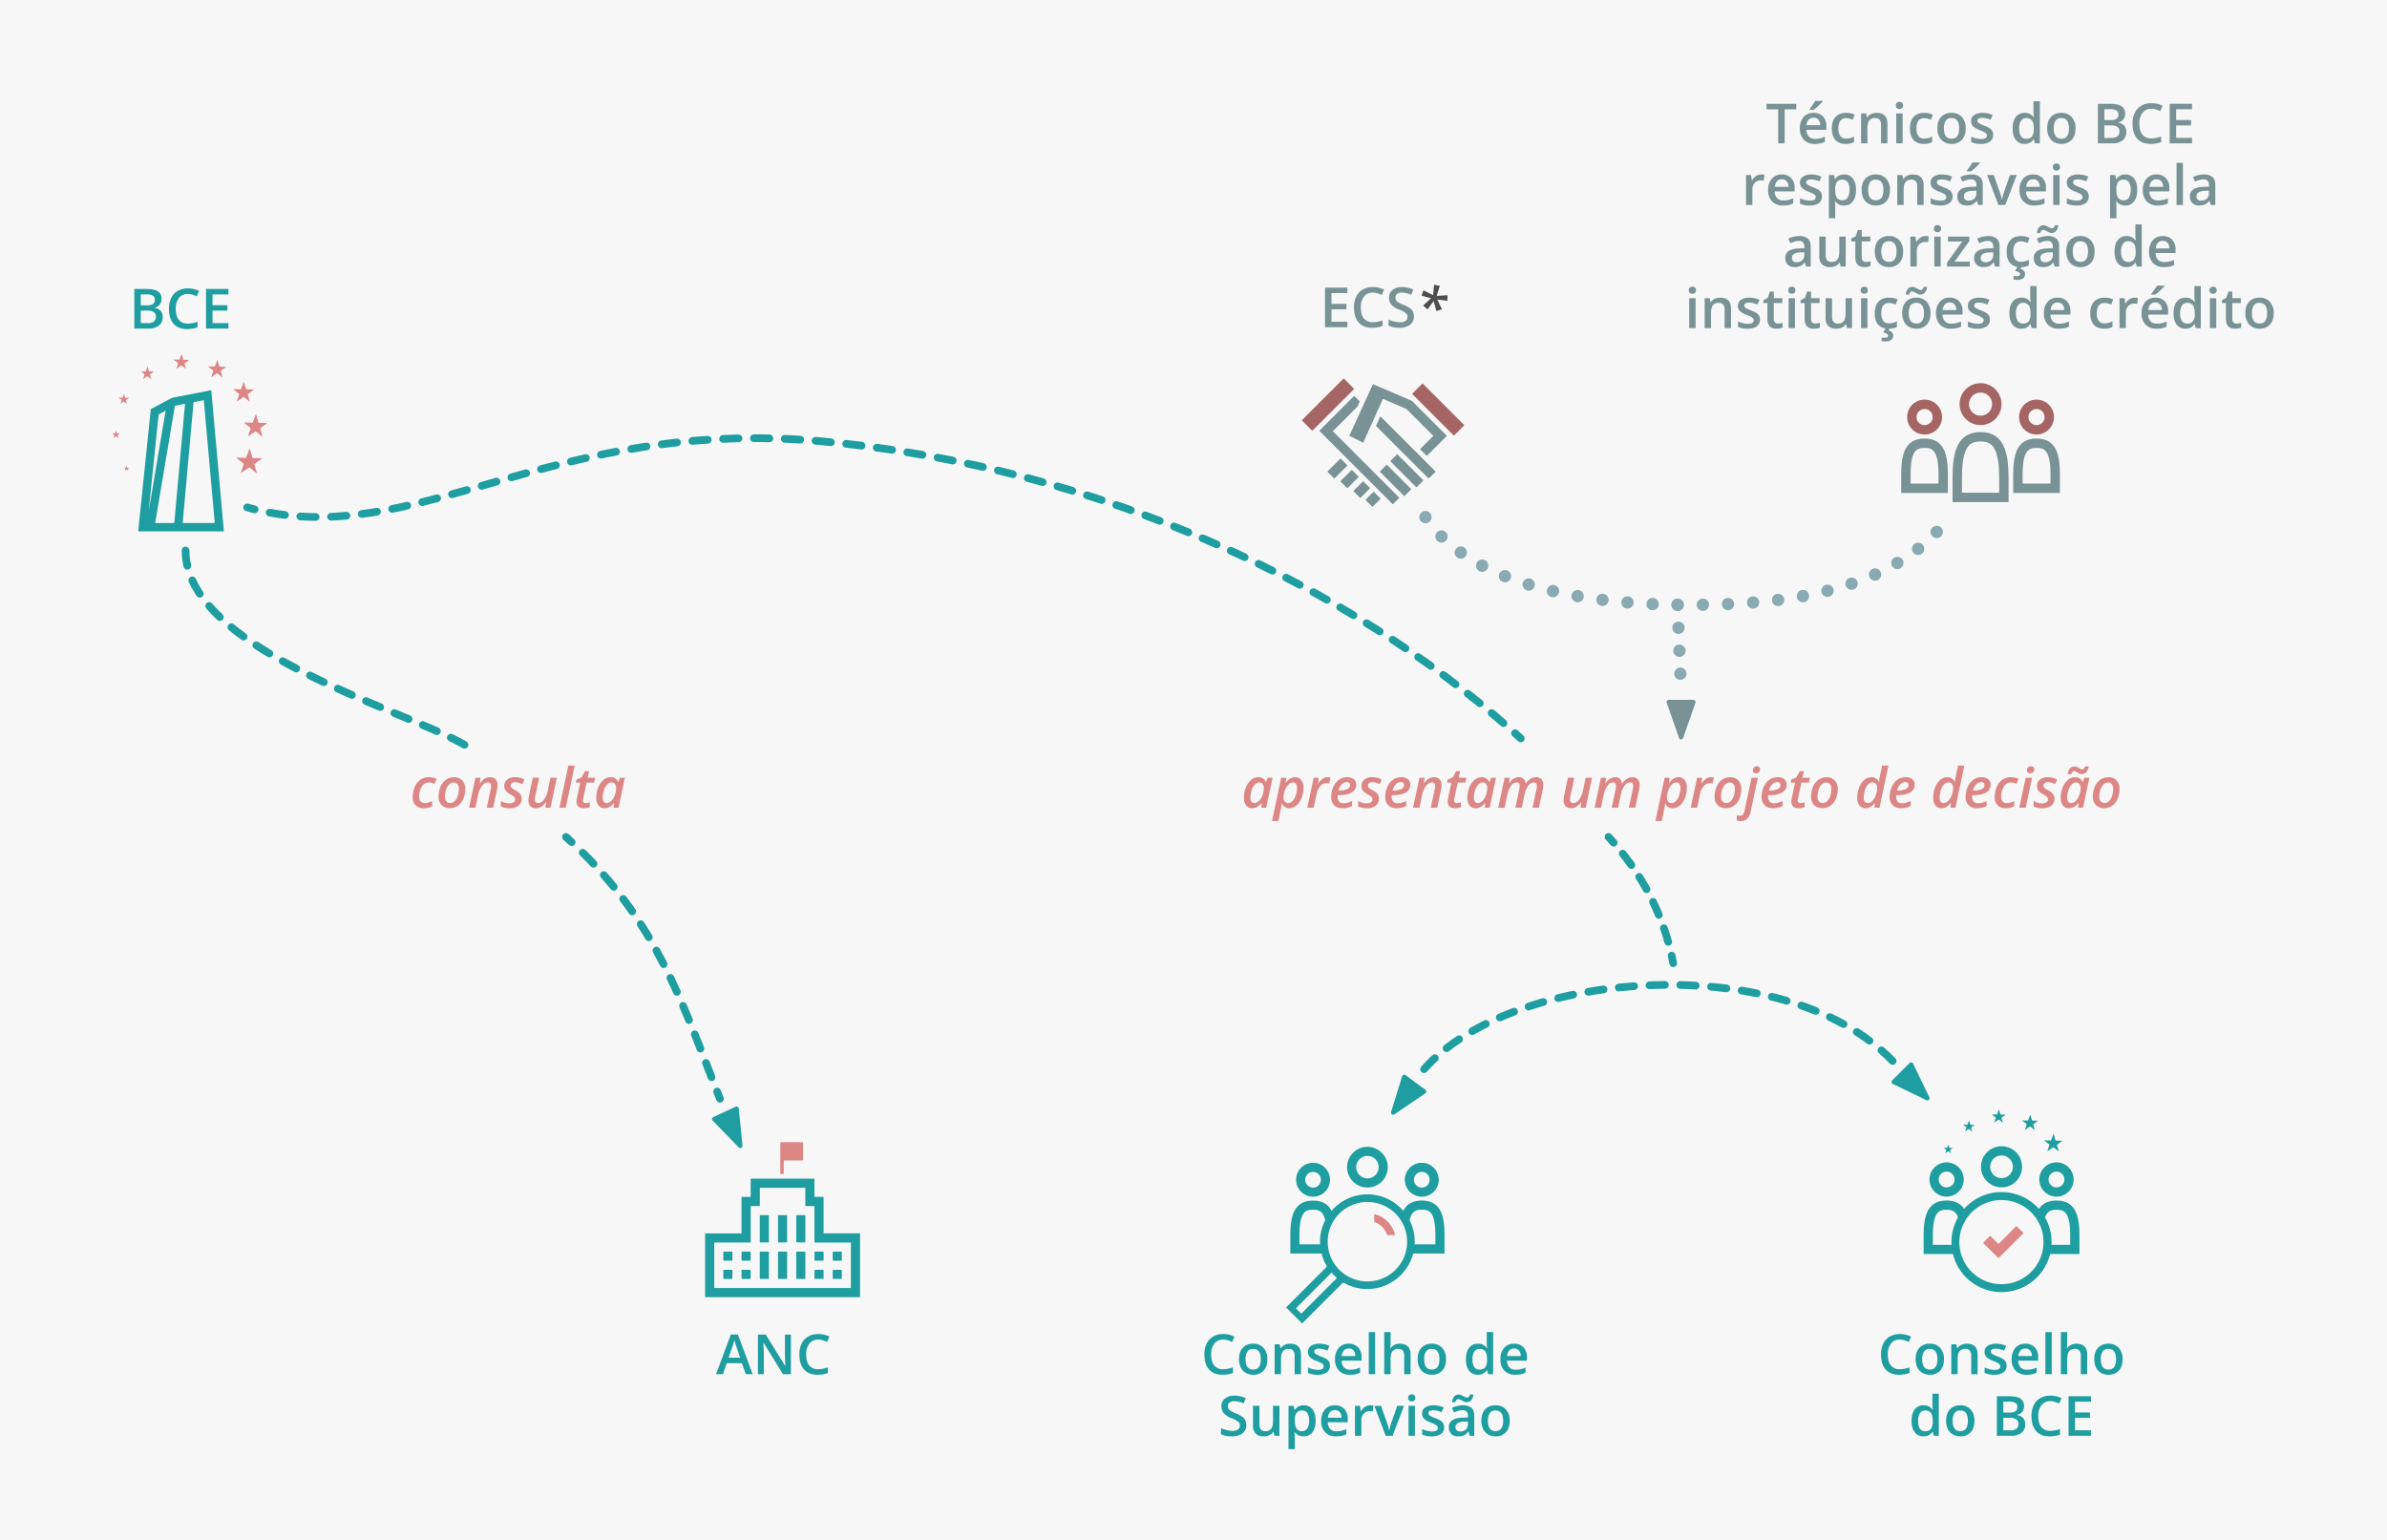 <svg xmlns="http://www.w3.org/2000/svg" width="1550" height="1000" viewBox="0 0 1550 1000">
  <defs>
    <style>
      .cls-1 {
        fill: #f7f7f7;
      }

      .cls-10, .cls-11, .cls-12, .cls-13, .cls-2, .cls-3, .cls-4, .cls-9 {
        fill: none;
        stroke-linecap: round;
        stroke-linejoin: round;
      }

      .cls-2, .cls-3, .cls-4 {
        stroke: #89aab2;
        stroke-width: 8px;
      }

      .cls-3 {
        stroke-dasharray: 0 16.328;
      }

      .cls-4 {
        stroke-dasharray: 0 14.925;
      }

      .cls-5 {
        fill: #789296;
      }

      .cls-6 {
        fill: #1e9ea0;
      }

      .cls-7 {
        fill: #dc8685;
      }

      .cls-8 {
        fill: #a56564;
      }

      .cls-10, .cls-11, .cls-12, .cls-13, .cls-9 {
        stroke: #1e9ea0;
        stroke-width: 5px;
      }

      .cls-10 {
        stroke-dasharray: 9.261 9.261;
      }

      .cls-11 {
        stroke-dasharray: 10 10;
      }

      .cls-12 {
        stroke-dasharray: 10.009 10.009;
      }

      .cls-13 {
        stroke-dasharray: 9.976 9.976;
      }

      .cls-14 {
        fill: #4d4d4d;
      }
    </style>
  </defs>
  <title>withdrawal_ecb</title>
  <g id="Background">
    <rect class="cls-1" width="1550" height="1000"/>
  </g>
  <g id="Graphics">
    <g>
      <line class="cls-2" x1="925.622" y1="335.814" x2="925.622" y2="335.814"/>
      <path class="cls-3" d="M936.037,348.356c37.165,36.951,109,44.025,154.585,44.406,48.1.4,118.633-2.852,161.176-41.612"/>
      <line class="cls-2" x1="1257.622" y1="345.429" x2="1257.622" y2="345.429"/>
    </g>
    <g>
      <line class="cls-2" x1="1091.144" y1="437.484" x2="1091.144" y2="437.484"/>
      <line class="cls-4" x1="1090.524" y1="422.573" x2="1089.594" y2="400.204"/>
      <line class="cls-2" x1="1089.284" y1="392.749" x2="1089.284" y2="392.749"/>
    </g>
    <path class="cls-5" d="M1092.958,479.217l7.987-22.866a1.429,1.429,0,0,0-1.349-1.9h-15.975a1.429,1.429,0,0,0-1.349,1.9l7.987,22.866A1.429,1.429,0,0,0,1092.958,479.217Z"/>
    <g>
      <g>
        <path class="cls-6" d="M923.238,777.119a11.007,11.007,0,1,0-11.007-11.007A11.019,11.019,0,0,0,923.238,777.119Zm0-16.092a5.086,5.086,0,1,1-5.085,5.085A5.091,5.091,0,0,1,923.238,761.027Z"/>
        <path class="cls-6" d="M887.937,771.158a13.208,13.208,0,1,0-13.208-13.208A13.223,13.223,0,0,0,887.937,771.158Zm0-20.5a7.287,7.287,0,1,1-7.287,7.287A7.3,7.3,0,0,1,887.937,750.663Z"/>
        <path class="cls-6" d="M852.636,777.119a11.007,11.007,0,1,0-11.007-11.007A11.019,11.019,0,0,0,852.636,777.119Zm0-16.092a5.086,5.086,0,1,1-5.085,5.085A5.091,5.091,0,0,1,852.636,761.027Z"/>
        <path class="cls-6" d="M923.26,779.645c-6.234,0-9.912,2.551-12.032,6.672a30.7,30.7,0,0,0-21.917-10.7l-.054,0c-.291-.016-.594-.02-.895-.025-.254,0-.509-.006-.765,0-.34,0-.679.01-1.006.028l-.035,0a30.759,30.759,0,0,0-21.919,10.713c-2.127-4.127-5.813-6.681-12.052-6.681-12.444,0-14.709,10.163-14.709,22.7V814h20.242a30.6,30.6,0,0,0,3.11,7.624,1.216,1.216,0,0,1-.183,1.472l-25.762,25.762a.246.246,0,0,0,0,.348l10.078,10.078a.246.246,0,0,0,.347,0l25.855-25.855a1.215,1.215,0,0,1,1.456-.193,30.571,30.571,0,0,0,15.755,3.841A30.973,30.973,0,0,0,917.674,814H938V802.344C938,789.808,935.7,779.645,923.26,779.645Zm-66.108,26.084c-.015.791.006,1.573.049,2.35H843.8v-5.735c0-15.515,3.98-16.778,8.788-16.778,3.476,0,6.521.658,7.951,6.831A30.327,30.327,0,0,0,857.152,805.729Zm10.809,24.352-22.83,22.83a.246.246,0,0,1-.347,0l-3.128-3.128a.247.247,0,0,1,0-.348l22.831-22.83a.237.237,0,0,1,.3-.02,31,31,0,0,0,3.078,3.05l.1.1A.246.246,0,0,1,867.962,830.081ZM912.558,814a25.795,25.795,0,1,1,1.162-7.668A25.863,25.863,0,0,1,912.558,814Zm19.519-5.921H918.6c.021-.361.042-.722.05-1.086a30.574,30.574,0,0,0-3.327-14.56c1.422-6.206,4.461-6.867,7.932-6.867,4.824,0,8.817,1.262,8.817,16.778Z"/>
      </g>
      <path class="cls-7" d="M905.934,802.033H900.8a13.579,13.579,0,0,0-8.414-8.511v-5.151A18.476,18.476,0,0,1,905.934,802.033Z"/>
    </g>
    <g>
      <path class="cls-5" d="M889.493,317.238l-5.949,5.949a.322.322,0,0,1-.454,0l-4.083-4.083a.322.322,0,0,1,0-.454l5.949-5.949a.322.322,0,0,1,.454,0l4.083,4.083A.322.322,0,0,1,889.493,317.238Zm-14.747-15.2-4.083-4.083a.322.322,0,0,0-.454,0l-8.075,8.075a.322.322,0,0,0,0,.454l4.083,4.083a.322.322,0,0,0,.454,0l8.075-8.075A.322.322,0,0,0,874.745,302.037Zm7.375,7.375-4.083-4.083a.322.322,0,0,0-.454,0l-7.012,7.012a.322.322,0,0,0,0,.454l4.083,4.083a.322.322,0,0,0,.454,0l7.012-7.012A.322.322,0,0,0,882.121,309.412Zm10.094,10.094a.322.322,0,0,0-.454,0l-4.886,4.886a.322.322,0,0,0,0,.454l4.083,4.083a.322.322,0,0,0,.454,0l4.886-4.886a.322.322,0,0,0,0-.454Zm47.056-36.722-4.4-4.4-6.7-6.7L917.02,260.532a2,2,0,0,0-.522-.353l-24.676-10.593a.322.322,0,0,0-.127-.026.327.327,0,0,0-.08.023.288.288,0,0,0-.059.017.317.317,0,0,0-.162.152l-15.082,32.992a.335.335,0,0,0,.154.434l8.437,4.189a.307.307,0,0,0,.419-.15l12.61-28.039s.074-.16.195-.108L913,265.456a.874.874,0,0,1,.112.048,1.044,1.044,0,0,1,.189.119l.07.07,17.361,17.361-8.367,8.367-.025.032a.322.322,0,0,0,0,.454l3.934,3.96a.322.322,0,0,0,.454,0l8.633-8.645,3.96-3.934a.322.322,0,0,0,0-.454Zm-31.776,12.354a.311.311,0,0,0-.438,0l-4.1,4.1a.311.311,0,0,0,0,.438l16.616,16.616a.311.311,0,0,0,.438,0l4.1-4.1a.311.311,0,0,0,0-.438Zm-6.8,6.8a.311.311,0,0,0-.438,0l-4.1,4.1a.31.31,0,0,0,0,.438L911.674,322a.311.311,0,0,0,.438,0l4.1-4.1a.311.311,0,0,0,0-.438Zm-35.017-21.69a.311.311,0,0,1,0-.438l15.546-15.546a2.067,2.067,0,0,0,.348-.5l1.285-2.8a.48.48,0,0,0-.09-.5l-3.186-3.187a.311.311,0,0,0-.438,0l-18,18-.438.438-1.25,1.25-.438.438-2.126,2.126a.31.31,0,0,0,0,.438L904.2,327.284a.311.311,0,0,0,.438,0l3.814-3.814a.311.311,0,0,0,0-.438Zm30.868-9.678a.2.2,0,0,0-.347.063l-2.575,5.674a.482.482,0,0,0,.091.5l33.763,33.763a.311.311,0,0,0,.438,0l4.1-4.1a.31.31,0,0,0,0-.438Z"/>
      <rect class="cls-8" x="843.079" y="257.935" width="38.494" height="9.623" rx="0.321" ry="0.321" transform="translate(66.782 686.717) rotate(-45)"/>
      <rect class="cls-8" x="929.111" y="246.734" width="9.623" height="38.385" rx="0.321" ry="0.321" transform="translate(85.501 738.271) rotate(-45)"/>
    </g>
    <g>
      <path class="cls-7" d="M1313.829,800.927l-15.962,15.962a.244.244,0,0,1-.344,0l-9.633-9.633a.244.244,0,0,1,0-.344l4.272-4.272a.244.244,0,0,1,.344,0l5.016,5.016a.244.244,0,0,0,.344,0l11.346-11.346a.244.244,0,0,1,.344,0l4.272,4.273A.244.244,0,0,1,1313.829,800.927Z"/>
      <g>
        <path class="cls-6" d="M1299.7,771.052a13.347,13.347,0,1,0-13.347-13.347A13.362,13.362,0,0,0,1299.7,771.052Zm0-20.711a7.364,7.364,0,1,1-7.364,7.364A7.372,7.372,0,0,1,1299.7,750.341Z"/>
        <path class="cls-6" d="M1264.031,777.076a11.123,11.123,0,1,0-11.123-11.123A11.135,11.135,0,0,0,1264.031,777.076Zm0-16.262a5.139,5.139,0,1,1-5.139,5.139A5.145,5.145,0,0,1,1264.031,760.814Z"/>
        <path class="cls-6" d="M1335.376,777.076a11.123,11.123,0,1,0-11.123-11.123A11.135,11.135,0,0,0,1335.376,777.076Zm0-16.262a5.139,5.139,0,1,1-5.139,5.139A5.145,5.145,0,0,1,1335.376,760.814Z"/>
        <path class="cls-6" d="M1335.4,779.629c-5.616,0-9.176,2.052-11.4,5.447a32.4,32.4,0,0,0-21.332-10.823c-.983-.089-1.976-.142-2.982-.142s-1.99.052-2.968.141a32.4,32.4,0,0,0-21.332,10.808c-2.232-3.386-5.8-5.431-11.4-5.431-12.575,0-14.864,10.27-14.864,22.938v11.779h19.015c.029.12.053.242.083.361a32.5,32.5,0,0,0,62.938,0c.031-.119.054-.241.083-.361h19.056V802.567C1350.291,789.9,1347.973,779.629,1335.4,779.629Zm-68.2,26.971c0,.592.021,1.178.053,1.762H1255.1v-5.8c0-15.679,4.022-16.954,8.88-16.954,3.1,0,5.866.526,7.464,4.952-.245.431-.49.862-.716,1.305A32.338,32.338,0,0,0,1267.194,806.6Zm58.529,8.107a27.319,27.319,0,1,1,1.226-8.107A27.277,27.277,0,0,1,1325.723,814.707Zm18.585-6.344h-12.189c.032-.584.053-1.17.053-1.762a32.341,32.341,0,0,0-3.506-14.675c-.227-.448-.474-.885-.721-1.32,1.59-4.462,4.349-4.992,7.453-4.992,4.875,0,8.91,1.276,8.91,16.954Z"/>
      </g>
      <path class="cls-6" d="M1330.794,743.559l-1.3,3.824c-.043.125.013.167.122.093l3.512-2.372a.354.354,0,0,1,.389.014l3.192,2.5c.1.082.159.044.122-.083l-1.136-3.875a.365.365,0,0,1,.128-.372l3.294-2.365c.108-.077.087-.143-.045-.145l-4.054-.084a.344.344,0,0,1-.305-.237l-1.138-4.1c-.035-.128-.1-.131-.149-.006l-1.513,4.051a.364.364,0,0,1-.325.221l-4.054-.084c-.132,0-.155.062-.051.143l3.192,2.5A.365.365,0,0,1,1330.794,743.559Zm-11.072-15.834a.3.3,0,0,1-.267-.207l-1-3.587c-.031-.112-.089-.114-.13-.006L1317,727.47a.319.319,0,0,1-.284.193l-3.547-.074c-.116,0-.136.054-.045.126l2.793,2.187a.319.319,0,0,1,.1.329l-1.134,3.346c-.037.11.011.146.107.082l3.073-2.075a.309.309,0,0,1,.341.012l2.793,2.187c.091.071.139.039.107-.072l-.994-3.39a.319.319,0,0,1,.112-.325l2.882-2.069c.094-.068.076-.125-.04-.127Zm-23.819-2.071a.274.274,0,0,1,.084.282l-.972,2.868c-.032.094.009.126.092.07l2.634-1.779a.265.265,0,0,1,.292.01l2.394,1.875c.078.061.119.033.091-.062l-.852-2.906a.273.273,0,0,1,.1-.279l2.47-1.774c.081-.058.065-.107-.034-.109l-3.04-.063a.258.258,0,0,1-.229-.178l-.853-3.075c-.027-.1-.077-.1-.111,0l-1.135,3.038a.273.273,0,0,1-.244.165l-3.04-.063c-.1,0-.117.046-.038.108Zm-19.064,6.355a.228.228,0,0,1,.07.235l-.81,2.39c-.027.078.008.1.076.058l2.2-1.482a.221.221,0,0,1,.243.009l2,1.562c.065.051.1.028.076-.052l-.71-2.422a.228.228,0,0,1,.08-.232l2.058-1.478c.067-.048.055-.089-.028-.091l-2.534-.053a.215.215,0,0,1-.191-.148l-.711-2.562c-.022-.08-.064-.082-.093,0l-.946,2.532a.228.228,0,0,1-.2.138l-2.534-.053c-.083,0-.1.039-.032.09Zm-9.99,16.868-.568-1.937a.182.182,0,0,1,.064-.186l1.647-1.182c.054-.039.044-.071-.023-.073l-2.027-.042a.172.172,0,0,1-.153-.119l-.569-2.05c-.018-.064-.051-.065-.074,0l-.757,2.026a.182.182,0,0,1-.163.11l-2.027-.042c-.066,0-.078.031-.026.072l1.6,1.25a.182.182,0,0,1,.056.188l-.648,1.912c-.021.063.006.084.061.047l1.756-1.186a.177.177,0,0,1,.195.007l1.6,1.25C1266.839,748.959,1266.867,748.941,1266.848,748.877Z"/>
    </g>
    <g>
      <rect class="cls-6" x="481.525" y="812.766" width="5.919" height="5.919" rx="0.444" ry="0.444"/>
      <rect class="cls-6" x="540.717" y="812.766" width="5.919" height="5.919" rx="0.444" ry="0.444"/>
      <rect class="cls-6" x="540.717" y="824.604" width="5.919" height="5.919" rx="0.444" ry="0.444"/>
      <rect class="cls-6" x="469.687" y="812.766" width="5.919" height="5.919" rx="0.444" ry="0.444"/>
      <path class="cls-7" d="M507.126,762.453h1.332a.445.445,0,0,0,.444-.444v-7.991a.445.445,0,0,1,.444-.444h11.69a.445.445,0,0,0,.444-.444V742.18a.445.445,0,0,0-.444-.444H507.052a.413.413,0,0,0-.37.444v19.829A.445.445,0,0,0,507.126,762.453Z"/>
      <rect class="cls-6" x="469.687" y="824.604" width="5.919" height="5.919" rx="0.444" ry="0.444"/>
      <rect class="cls-6" x="481.525" y="824.604" width="5.919" height="5.919" rx="0.444" ry="0.444"/>
      <rect class="cls-6" x="528.878" y="812.766" width="5.919" height="5.919" rx="0.444" ry="0.444"/>
      <rect class="cls-6" x="505.202" y="812.766" width="5.919" height="17.757" rx="0.444" ry="0.444"/>
      <rect class="cls-6" x="493.364" y="812.766" width="5.919" height="17.757" rx="0.444" ry="0.444"/>
      <path class="cls-6" d="M558.178,800.927H535.093a.3.3,0,0,1-.3-.3V777.547a.3.3,0,0,0-.3-.3h-5.327a.3.3,0,0,1-.3-.3V765.709a.3.3,0,0,0-.3-.3H487.741a.3.3,0,0,0-.3.3v11.246a.3.3,0,0,1-.3.3h-5.327a.3.3,0,0,0-.3.3v23.085a.3.3,0,0,1-.3.3H458.145a.3.3,0,0,0-.3.3v40.842a.3.3,0,0,0,.3.3H558.178a.3.3,0,0,0,.3-.3V801.223A.3.3,0,0,0,558.178,800.927Zm-5.655,35.187a.3.3,0,0,1-.3.3H464.1a.3.3,0,0,1-.3-.3v-28.94a.3.3,0,0,1,.3-.3h23.085a.3.3,0,0,0,.3-.3V783.5a.3.3,0,0,1,.3-.3H493.1a.3.3,0,0,0,.3-.3V771.66a.3.3,0,0,1,.3-.3h28.94a.3.3,0,0,1,.3.3v11.246a.3.3,0,0,0,.3.3h5.327a.3.3,0,0,1,.3.3v23.085a.3.3,0,0,0,.3.3h23.085a.3.3,0,0,1,.3.3Z"/>
      <rect class="cls-6" x="528.878" y="824.604" width="5.919" height="5.919" rx="0.444" ry="0.444"/>
      <rect class="cls-6" x="493.364" y="789.089" width="5.919" height="17.757" rx="0.444" ry="0.444"/>
      <rect class="cls-6" x="505.202" y="789.089" width="5.919" height="17.757" rx="0.444" ry="0.444"/>
      <rect class="cls-6" x="517.04" y="789.089" width="5.919" height="17.757" rx="0.444" ry="0.444"/>
      <rect class="cls-6" x="517.04" y="812.766" width="5.919" height="17.757" rx="0.444" ry="0.444"/>
    </g>
    <g>
      <path class="cls-5" d="M1286.055,280.581c-15.37,0-18.168,13.449-18.168,30.039v15.426h36.372V310.62C1304.259,294.03,1301.426,280.581,1286.055,280.581Zm12.109,39.37h-24.182V310.62c0-5.564.281-13.545,2.715-18.594,1.832-3.8,4.543-5.35,9.358-5.35s7.538,1.552,9.379,5.358c2.447,5.058,2.73,13.03,2.73,18.587Z"/>
      <path class="cls-5" d="M1322.43,284.77c-12.808,0-15.14,10.46-15.14,23.364v12h30.31v-12C1337.6,295.23,1335.239,284.77,1322.43,284.77Zm9.075,29.267h-18.12v-5.9c0-15.97,4.1-17.269,9.045-17.269,4.965,0,9.075,1.3,9.075,17.269Z"/>
      <g>
        <path class="cls-8" d="M1286.073,276.034a13.6,13.6,0,1,0-13.6-13.6A13.61,13.61,0,0,0,1286.073,276.034Zm0-21.1a7.5,7.5,0,1,1-7.5,7.5A7.509,7.509,0,0,1,1286.073,254.939Zm36.335,27.231a11.329,11.329,0,1,0-11.329-11.329A11.342,11.342,0,0,0,1322.408,282.17Zm0-16.564a5.234,5.234,0,1,1-5.234,5.234A5.24,5.24,0,0,1,1322.408,265.607Zm-72.67,16.564a11.329,11.329,0,1,0-11.329-11.329A11.342,11.342,0,0,0,1249.738,282.17Zm0-16.564a5.234,5.234,0,1,1-5.234,5.234A5.24,5.24,0,0,1,1249.738,265.607Z"/>
        <path class="cls-5" d="M1249.687,284.77c-12.808,0-15.14,10.46-15.14,23.364v12h30.31v-12C1264.857,295.23,1262.5,284.77,1249.687,284.77Zm9.075,29.267h-18.12v-5.9c0-15.97,4.1-17.269,9.045-17.269,4.965,0,9.075,1.3,9.075,17.269Z"/>
      </g>
    </g>
    <path class="cls-6" d="M1252.806,712.517,1242.285,690.7a1.429,1.429,0,0,0-2.3-.39l-11.3,11.3a1.429,1.429,0,0,0,.39,2.3l21.817,10.521A1.429,1.429,0,0,0,1252.806,712.517Z"/>
    <path class="cls-6" d="M905.481,723.637,925.5,710a1.429,1.429,0,0,0,.045-2.33l-12.845-9.5a1.429,1.429,0,0,0-2.214.726l-7.171,23.135A1.429,1.429,0,0,0,905.481,723.637Z"/>
    <g>
      <path class="cls-9" d="M1044.5,543.5q1.688,1.848,3.322,3.73"/>
      <path class="cls-10" d="M1053.726,554.365a163.057,163.057,0,0,1,30.717,61.723"/>
      <path class="cls-9" d="M1085.5,620.6q.535,2.431,1,4.9"/>
    </g>
    <path class="cls-11" d="M1228.965,688.967C1157,614.333,975.5,630,921.95,697.667"/>
    <g>
      <path class="cls-6" d="M137.239,253.793l8.112,90.851a.365.365,0,0,1-.369.4H90.142a.358.358,0,0,1-.363-.4l8.1-78.577a.85.85,0,0,1,.4-.592l13.2-6.987a3.272,3.272,0,0,1,.755-.266l24.575-4.756A.359.359,0,0,1,137.239,253.793ZM96.6,331.657l10.871-64.544c.037-.219-.094-.314-.29-.21l-3.8,2.012a.85.85,0,0,0-.4.592l-6.407,62.147C96.55,331.875,96.561,331.877,96.6,331.657Zm16.617,7.561,6.894-76.6a.289.289,0,0,0-.361-.326l-5.693,1.1c-.219.042-.416.087-.438.1a1.481,1.481,0,0,0-.108.42l-12.683,75.307a.332.332,0,0,0,.338.4h11.61A.453.453,0,0,0,113.215,339.219Zm26.2,0-7.05-78.957a.359.359,0,0,0-.433-.326l-5.85,1.132a.571.571,0,0,0-.434.48l-6.99,77.671a.364.364,0,0,0,.368.4H139.05A.365.365,0,0,0,139.419,339.219Z"/>
      <g>
        <path class="cls-7" d="M93.832,242.989a.259.259,0,0,1,.08.268l-.922,2.721c-.03.089.009.119.087.066l2.5-1.688a.252.252,0,0,1,.277.01l2.272,1.779c.074.058.113.032.087-.059l-.808-2.757a.26.26,0,0,1,.091-.264l2.344-1.683c.077-.055.062-.1-.032-.1l-2.885-.06a.245.245,0,0,1-.217-.169l-.81-2.917c-.025-.091-.073-.093-.106,0l-1.077,2.883a.259.259,0,0,1-.231.157l-2.885-.06c-.094,0-.111.044-.036.1Z"/>
        <path class="cls-7" d="M82.457,262.2l-.646-2.206a.208.208,0,0,1,.073-.212l1.875-1.346c.061-.044.05-.081-.026-.083l-2.308-.048a.2.2,0,0,1-.174-.135l-.648-2.334c-.02-.073-.058-.074-.085,0l-.861,2.306a.207.207,0,0,1-.185.126l-2.308-.048c-.075,0-.088.035-.029.082l1.818,1.423a.208.208,0,0,1,.064.214l-.738,2.177c-.024.071.007.1.07.053l2-1.35a.2.2,0,0,1,.222.008l1.818,1.423C82.447,262.29,82.478,262.269,82.457,262.2Z"/>
        <path class="cls-7" d="M76.094,281.5a.147.147,0,0,1-.13-.1l-.486-1.75c-.015-.054-.044-.056-.063,0l-.646,1.73a.155.155,0,0,1-.139.094l-1.731-.036c-.057,0-.066.026-.022.061l1.363,1.067a.156.156,0,0,1,.048.161l-.553,1.633c-.018.054.005.071.052.04l1.5-1.013a.151.151,0,0,1,.166.006l1.363,1.067c.045.035.068.019.052-.035l-.485-1.654a.156.156,0,0,1,.055-.159l1.406-1.01c.046-.033.037-.061-.019-.062Z"/>
        <path class="cls-7" d="M82.745,303.777a.1.1,0,0,1-.087-.068l-.324-1.167c-.01-.036-.029-.037-.042,0l-.431,1.153a.1.1,0,0,1-.093.063l-1.154-.024c-.038,0-.044.018-.015.041l.909.711a.1.1,0,0,1,.032.107l-.369,1.089c-.012.036,0,.048.035.027l1-.675a.1.1,0,0,1,.111,0l.909.712c.03.023.045.013.035-.024l-.323-1.1a.1.1,0,0,1,.036-.106l.938-.673c.031-.022.025-.041-.013-.041Z"/>
        <path class="cls-7" d="M142.662,238.111a.343.343,0,0,1-.3-.236l-1.133-4.084c-.035-.127-.1-.13-.148-.006l-1.507,4.036a.363.363,0,0,1-.324.22l-4.039-.084c-.132,0-.155.062-.051.143l3.181,2.49a.363.363,0,0,1,.112.375l-1.291,3.81c-.042.125.012.167.122.093l3.5-2.363a.352.352,0,0,1,.388.014l3.181,2.49c.1.081.159.044.121-.082l-1.131-3.86a.363.363,0,0,1,.127-.37l3.281-2.356c.107-.077.087-.142-.045-.145Z"/>
        <path class="cls-7" d="M115.54,235.753a.311.311,0,0,1,.1.322l-1.106,3.266c-.036.107.011.143.1.08l3-2.025a.3.3,0,0,1,.332.012l2.726,2.135c.089.07.136.038.1-.071l-.97-3.309a.311.311,0,0,1,.109-.317l2.813-2.02c.092-.066.075-.122-.039-.124l-3.462-.072a.294.294,0,0,1-.261-.2l-.971-3.5c-.03-.109-.087-.111-.127-.006l-1.292,3.46a.311.311,0,0,1-.278.188l-3.462-.072c-.113,0-.133.053-.044.123Z"/>
        <path class="cls-7" d="M170.04,297.557c.188,0,.217.1.064.207l-4.688,3.366a.519.519,0,0,0-.182.529l1.616,5.515c.053.181-.025.234-.173.118l-4.544-3.558a.5.5,0,0,0-.554-.02l-5,3.375c-.156.106-.235.046-.174-.133l1.844-5.443a.519.519,0,0,0-.16-.536l-4.544-3.558c-.148-.116-.116-.208.073-.2l5.77.12a.518.518,0,0,0,.463-.314l2.154-5.766c.066-.177.161-.172.212.009l1.619,5.835a.49.49,0,0,0,.434.337Z"/>
        <path class="cls-7" d="M173.328,274.7l-5.193-.108a.441.441,0,0,1-.391-.3l-1.457-5.251c-.045-.163-.131-.167-.19-.008l-1.938,5.189a.467.467,0,0,1-.416.283l-5.193-.108c-.17,0-.2.079-.066.184l4.089,3.2a.467.467,0,0,1,.144.482l-1.66,4.9c-.054.161.016.214.157.12l4.5-3.038a.453.453,0,0,1,.5.018l4.089,3.2c.134.1.2.057.156-.106L169,278.394a.467.467,0,0,1,.164-.476l4.219-3.029C173.523,274.79,173.5,274.706,173.328,274.7Z"/>
        <path class="cls-7" d="M155.269,256.141l-1.475,4.354c-.048.143.014.191.139.106l4-2.7a.4.4,0,0,1,.443.016l3.635,2.846c.119.093.181.051.139-.094l-1.293-4.412a.415.415,0,0,1,.146-.423l3.75-2.693c.122-.088.1-.162-.051-.166l-4.616-.1a.392.392,0,0,1-.347-.27l-1.3-4.668c-.04-.145-.116-.149-.169-.007l-1.723,4.613a.415.415,0,0,1-.37.251l-4.616-.1c-.151,0-.177.07-.058.163l3.635,2.846A.415.415,0,0,1,155.269,256.141Z"/>
      </g>
    </g>
    <g>
      <path class="cls-9" d="M160.5,329.5q2.424.675,4.834,1.271"/>
      <path class="cls-12" d="M175.113,332.884C276.5,351.656,363.557,271.228,532.5,286.5c185.074,16.73,346.02,96.974,447.545,186.326"/>
      <path class="cls-9" d="M983.79,476.15q1.868,1.673,3.71,3.35"/>
    </g>
    <path class="cls-6" d="M482.124,743.938l-2.41-24.1a1.429,1.429,0,0,0-2.025-1.153l-14.482,6.742a1.429,1.429,0,0,0-.421,2.292l16.892,17.358A1.429,1.429,0,0,0,482.124,743.938Z"/>
    <path class="cls-11" d="M120.5,357.5c0,68,157,107,187,130"/>
    <g>
      <path class="cls-9" d="M367.5,543.5q1.879,1.679,3.7,3.362"/>
      <path class="cls-13" d="M378.417,553.751c47.3,46.727,63.986,95.532,85.426,150.453"/>
      <path class="cls-9" d="M465.663,708.85q.911,2.318,1.837,4.65"/>
    </g>
  </g>
  <g id="Governing_Council" data-name="Governing Council">
    <g>
      <path class="cls-6" d="M1233.627,869.926a6.925,6.925,0,0,0-5.7,2.566,10.97,10.97,0,0,0-2.074,7.084q0,4.729,2,7.154a7.045,7.045,0,0,0,5.773,2.426,15.173,15.173,0,0,0,3.164-.326q1.529-.325,3.182-.834v3.6a19.29,19.29,0,0,1-6.855,1.143q-5.643,0-8.666-3.42t-3.023-9.781a15.807,15.807,0,0,1,1.469-7.014,10.474,10.474,0,0,1,4.244-4.605,12.84,12.84,0,0,1,6.521-1.6,16.184,16.184,0,0,1,7.277,1.652l-1.512,3.5a22.558,22.558,0,0,0-2.75-1.082A9.917,9.917,0,0,0,1233.627,869.926Z"/>
      <path class="cls-6" d="M1262.314,882.635q0,4.764-2.443,7.436a8.755,8.755,0,0,1-6.8,2.672,9.321,9.321,0,0,1-4.816-1.23,8.123,8.123,0,0,1-3.217-3.533,12.034,12.034,0,0,1-1.125-5.344q0-4.729,2.426-7.383a8.8,8.8,0,0,1,6.838-2.654,8.564,8.564,0,0,1,6.68,2.715A10.493,10.493,0,0,1,1262.314,882.635Zm-14.15,0q0,6.732,4.975,6.732,4.922,0,4.922-6.732,0-6.662-4.957-6.662a4.225,4.225,0,0,0-3.77,1.723A8.766,8.766,0,0,0,1248.164,882.635Z"/>
      <path class="cls-6" d="M1284.164,892.391h-4.148V880.438a5.232,5.232,0,0,0-.9-3.357,3.5,3.5,0,0,0-2.875-1.107,4.57,4.57,0,0,0-3.832,1.547q-1.213,1.547-1.213,5.186v9.686h-4.131V872.949h3.234l.58,2.549h.211a5.751,5.751,0,0,1,2.5-2.145,8.365,8.365,0,0,1,3.586-.756q7,0,7,7.119Z"/>
      <path class="cls-6" d="M1302.973,886.854a5.085,5.085,0,0,1-2.074,4.367,9.932,9.932,0,0,1-5.941,1.521,14.034,14.034,0,0,1-6.24-1.178V888a15.32,15.32,0,0,0,6.381,1.582q3.814,0,3.814-2.3a1.824,1.824,0,0,0-.422-1.23,4.993,4.993,0,0,0-1.389-1.02,23.9,23.9,0,0,0-2.689-1.2,12.435,12.435,0,0,1-4.543-2.6,4.814,4.814,0,0,1-1.187-3.375,4.435,4.435,0,0,1,2.014-3.877,9.548,9.548,0,0,1,5.475-1.379,15.508,15.508,0,0,1,6.486,1.389l-1.336,3.111a14.427,14.427,0,0,0-5.291-1.3q-3.27,0-3.27,1.863a1.876,1.876,0,0,0,.854,1.547,18.731,18.731,0,0,0,3.717,1.74,17,17,0,0,1,3.5,1.705,5.093,5.093,0,0,1,1.617,1.783A5.168,5.168,0,0,1,1302.973,886.854Z"/>
      <path class="cls-6" d="M1315.928,892.742a9.4,9.4,0,0,1-7.092-2.646,10.041,10.041,0,0,1-2.559-7.285,11.018,11.018,0,0,1,2.373-7.488,8.2,8.2,0,0,1,6.521-2.725,8.011,8.011,0,0,1,6.082,2.338,8.933,8.933,0,0,1,2.232,6.434V883.6h-12.955a6.383,6.383,0,0,0,1.529,4.35,5.327,5.327,0,0,0,4.061,1.521,15,15,0,0,0,3.209-.326,16.8,16.8,0,0,0,3.189-1.08v3.357a12.683,12.683,0,0,1-3.059,1.02A18.755,18.755,0,0,1,1315.928,892.742Zm-.756-17.016a4.148,4.148,0,0,0-3.154,1.248,5.948,5.948,0,0,0-1.416,3.639h8.824a5.384,5.384,0,0,0-1.16-3.648A3.967,3.967,0,0,0,1315.172,875.727Z"/>
      <path class="cls-6" d="M1332.311,892.391h-4.131V865.039h4.131Z"/>
      <path class="cls-6" d="M1355.32,892.391h-4.148V880.438a5.232,5.232,0,0,0-.9-3.357,3.5,3.5,0,0,0-2.875-1.107,4.559,4.559,0,0,0-3.822,1.555q-1.222,1.556-1.223,5.213v9.65h-4.131V865.039h4.131v6.943a32.4,32.4,0,0,1-.211,3.568h.264a5.738,5.738,0,0,1,2.348-2.18,7.559,7.559,0,0,1,3.506-.773q7.066,0,7.066,7.119Z"/>
      <path class="cls-6" d="M1378.313,882.635q0,4.764-2.443,7.436a8.755,8.755,0,0,1-6.8,2.672,9.321,9.321,0,0,1-4.816-1.23,8.123,8.123,0,0,1-3.217-3.533,12.034,12.034,0,0,1-1.125-5.344q0-4.729,2.426-7.383a8.8,8.8,0,0,1,6.838-2.654,8.564,8.564,0,0,1,6.68,2.715A10.493,10.493,0,0,1,1378.313,882.635Zm-14.15,0q0,6.732,4.975,6.732,4.922,0,4.922-6.732,0-6.662-4.957-6.662a4.225,4.225,0,0,0-3.77,1.723A8.766,8.766,0,0,0,1364.162,882.635Z"/>
      <path class="cls-6" d="M1248.99,932.742a6.772,6.772,0,0,1-5.678-2.637q-2.039-2.637-2.039-7.4,0-4.781,2.066-7.445a6.833,6.833,0,0,1,5.721-2.662,6.7,6.7,0,0,1,5.836,2.83h.211a24.762,24.762,0,0,1-.3-3.3v-7.084h4.148v27.352h-3.234l-.721-2.549h-.193A6.6,6.6,0,0,1,1248.99,932.742Zm1.107-3.34a4.5,4.5,0,0,0,3.709-1.434,7.539,7.539,0,0,0,1.2-4.648v-.58q0-3.674-1.2-5.221a4.434,4.434,0,0,0-3.744-1.547,3.8,3.8,0,0,0-3.357,1.766,9.057,9.057,0,0,0-1.178,5.037,8.824,8.824,0,0,0,1.143,4.93A3.858,3.858,0,0,0,1250.1,929.4Z"/>
      <path class="cls-6" d="M1282.107,922.635q0,4.764-2.443,7.436a8.755,8.755,0,0,1-6.8,2.672,9.321,9.321,0,0,1-4.816-1.23,8.123,8.123,0,0,1-3.217-3.533,12.034,12.034,0,0,1-1.125-5.344q0-4.729,2.426-7.383a8.8,8.8,0,0,1,6.838-2.654,8.564,8.564,0,0,1,6.68,2.715A10.493,10.493,0,0,1,1282.107,922.635Zm-14.15,0q0,6.732,4.975,6.732,4.922,0,4.922-6.732,0-6.662-4.957-6.662a4.225,4.225,0,0,0-3.77,1.723A8.766,8.766,0,0,0,1267.957,922.635Z"/>
      <path class="cls-6" d="M1296.645,906.691h7.629q5.309,0,7.674,1.547a5.415,5.415,0,0,1,2.363,4.887,5.922,5.922,0,0,1-1.16,3.744,5.187,5.187,0,0,1-3.34,1.881v.176a6.634,6.634,0,0,1,3.982,2.012,6.09,6.09,0,0,1,1.273,4.07,6.6,6.6,0,0,1-2.416,5.422,10.4,10.4,0,0,1-6.725,1.961h-9.281Zm4.2,10.617h4.043a6.921,6.921,0,0,0,3.85-.836,3.2,3.2,0,0,0,1.213-2.838,2.843,2.843,0,0,0-1.309-2.619,8.183,8.183,0,0,0-4.158-.809h-3.639Zm0,3.41v8.139h4.465a6.575,6.575,0,0,0,3.982-1.012,3.729,3.729,0,0,0,1.344-3.189,3.388,3.388,0,0,0-1.371-2.971,7.266,7.266,0,0,0-4.166-.967Z"/>
      <path class="cls-6" d="M1331.344,909.926a6.925,6.925,0,0,0-5.7,2.566,10.97,10.97,0,0,0-2.074,7.084q0,4.729,2,7.154a7.045,7.045,0,0,0,5.773,2.426,15.173,15.173,0,0,0,3.164-.326q1.529-.325,3.182-.834v3.6a19.29,19.29,0,0,1-6.855,1.143q-5.643,0-8.666-3.42t-3.023-9.781a15.807,15.807,0,0,1,1.469-7.014,10.474,10.474,0,0,1,4.244-4.605,12.84,12.84,0,0,1,6.521-1.6,16.184,16.184,0,0,1,7.277,1.652l-1.512,3.5a22.558,22.558,0,0,0-2.75-1.082A9.917,9.917,0,0,0,1331.344,909.926Z"/>
      <path class="cls-6" d="M1357.764,932.391h-14.537v-25.7h14.537v3.551h-10.336v7h9.686v3.516h-9.686v8.068h10.336Z"/>
    </g>
  </g>
  <g id="Supervisory_Board" data-name="Supervisory Board">
    <g>
      <path class="cls-6" d="M794.268,869.925a6.925,6.925,0,0,0-5.7,2.566,10.97,10.97,0,0,0-2.074,7.084q0,4.729,2,7.154a7.047,7.047,0,0,0,5.774,2.426,15.173,15.173,0,0,0,3.164-.325q1.529-.325,3.182-.835v3.6a19.29,19.29,0,0,1-6.855,1.143q-5.643,0-8.666-3.419t-3.023-9.782a15.807,15.807,0,0,1,1.468-7.014,10.476,10.476,0,0,1,4.245-4.605,12.84,12.84,0,0,1,6.521-1.6,16.184,16.184,0,0,1,7.277,1.652l-1.512,3.5a22.57,22.57,0,0,0-2.751-1.081A9.911,9.911,0,0,0,794.268,869.925Z"/>
      <path class="cls-6" d="M822.955,882.634q0,4.764-2.443,7.436a8.755,8.755,0,0,1-6.8,2.672,9.321,9.321,0,0,1-4.816-1.23,8.123,8.123,0,0,1-3.217-3.533,12.034,12.034,0,0,1-1.125-5.344q0-4.729,2.426-7.383a8.8,8.8,0,0,1,6.838-2.654,8.565,8.565,0,0,1,6.68,2.716A10.491,10.491,0,0,1,822.955,882.634Zm-14.15,0q0,6.732,4.975,6.732,4.922,0,4.922-6.732,0-6.662-4.957-6.662a4.227,4.227,0,0,0-3.771,1.723A8.767,8.767,0,0,0,808.8,882.634Z"/>
      <path class="cls-6" d="M844.8,892.39h-4.148V880.437a5.231,5.231,0,0,0-.905-3.357,3.5,3.5,0,0,0-2.874-1.107,4.57,4.57,0,0,0-3.832,1.547q-1.213,1.547-1.213,5.186v9.686H827.7V872.948h3.234l.58,2.549h.211a5.751,5.751,0,0,1,2.5-2.145,8.365,8.365,0,0,1,3.586-.756q7,0,7,7.119Z"/>
      <path class="cls-6" d="M863.613,886.853a5.087,5.087,0,0,1-2.074,4.368,9.932,9.932,0,0,1-5.941,1.521,14.034,14.034,0,0,1-6.24-1.178V888a15.32,15.32,0,0,0,6.381,1.582q3.814,0,3.814-2.3a1.824,1.824,0,0,0-.422-1.23,4.993,4.993,0,0,0-1.389-1.02,23.9,23.9,0,0,0-2.689-1.2,12.441,12.441,0,0,1-4.544-2.6,4.813,4.813,0,0,1-1.187-3.375,4.433,4.433,0,0,1,2.013-3.876,9.551,9.551,0,0,1,5.476-1.38,15.508,15.508,0,0,1,6.486,1.389l-1.336,3.111a14.427,14.427,0,0,0-5.291-1.3q-3.27,0-3.27,1.863a1.875,1.875,0,0,0,.853,1.547,18.748,18.748,0,0,0,3.718,1.74,17,17,0,0,1,3.5,1.705,5.1,5.1,0,0,1,1.617,1.784A5.164,5.164,0,0,1,863.613,886.853Z"/>
      <path class="cls-6" d="M876.568,892.741a9.4,9.4,0,0,1-7.093-2.646,10.043,10.043,0,0,1-2.558-7.286,11.018,11.018,0,0,1,2.373-7.488,8.2,8.2,0,0,1,6.521-2.725,8.011,8.011,0,0,1,6.082,2.338,8.933,8.933,0,0,1,2.232,6.434V883.6H871.172a6.386,6.386,0,0,0,1.529,4.351,5.327,5.327,0,0,0,4.061,1.521,14.99,14.99,0,0,0,3.208-.325,16.816,16.816,0,0,0,3.19-1.081v3.357a12.683,12.683,0,0,1-3.059,1.02A18.755,18.755,0,0,1,876.568,892.741Zm-.756-17.016a4.15,4.15,0,0,0-3.155,1.248,5.948,5.948,0,0,0-1.415,3.639h8.824a5.381,5.381,0,0,0-1.16-3.647A3.968,3.968,0,0,0,875.813,875.726Z"/>
      <path class="cls-6" d="M892.951,892.39H888.82V865.038h4.131Z"/>
      <path class="cls-6" d="M915.961,892.39h-4.148V880.437a5.231,5.231,0,0,0-.905-3.357,3.5,3.5,0,0,0-2.874-1.107,4.562,4.562,0,0,0-3.823,1.556q-1.222,1.556-1.222,5.212v9.65h-4.131V865.038h4.131v6.943a32.4,32.4,0,0,1-.211,3.568h.264a5.736,5.736,0,0,1,2.347-2.18,7.563,7.563,0,0,1,3.507-.773q7.066,0,7.066,7.119Z"/>
      <path class="cls-6" d="M938.953,882.634q0,4.764-2.443,7.436a8.755,8.755,0,0,1-6.8,2.672,9.321,9.321,0,0,1-4.816-1.23,8.123,8.123,0,0,1-3.217-3.533,12.034,12.034,0,0,1-1.125-5.344q0-4.729,2.426-7.383a8.8,8.8,0,0,1,6.838-2.654,8.565,8.565,0,0,1,6.68,2.716A10.491,10.491,0,0,1,938.953,882.634Zm-14.15,0q0,6.732,4.975,6.732,4.922,0,4.922-6.732,0-6.662-4.957-6.662a4.227,4.227,0,0,0-3.771,1.723A8.767,8.767,0,0,0,924.8,882.634Z"/>
      <path class="cls-6" d="M959.607,892.741a6.772,6.772,0,0,1-5.678-2.637q-2.039-2.637-2.039-7.4,0-4.781,2.065-7.444a6.836,6.836,0,0,1,5.722-2.663,6.7,6.7,0,0,1,5.836,2.83h.211a24.762,24.762,0,0,1-.3-3.3v-7.084h4.148V892.39H966.34l-.721-2.549h-.193A6.6,6.6,0,0,1,959.607,892.741Zm1.107-3.34a4.5,4.5,0,0,0,3.709-1.433,7.542,7.542,0,0,0,1.2-4.649v-.58q0-3.674-1.2-5.221a4.434,4.434,0,0,0-3.744-1.547,3.8,3.8,0,0,0-3.357,1.767,9.053,9.053,0,0,0-1.178,5.036,8.827,8.827,0,0,0,1.143,4.931A3.857,3.857,0,0,0,960.715,889.4Z"/>
      <path class="cls-6" d="M983.971,892.741a9.4,9.4,0,0,1-7.093-2.646,10.043,10.043,0,0,1-2.558-7.286,11.018,11.018,0,0,1,2.373-7.488,8.2,8.2,0,0,1,6.521-2.725,8.011,8.011,0,0,1,6.082,2.338,8.933,8.933,0,0,1,2.232,6.434V883.6H978.574a6.386,6.386,0,0,0,1.529,4.351,5.327,5.327,0,0,0,4.061,1.521,14.99,14.99,0,0,0,3.208-.325,16.816,16.816,0,0,0,3.19-1.081v3.357a12.683,12.683,0,0,1-3.059,1.02A18.755,18.755,0,0,1,983.971,892.741Zm-.756-17.016a4.15,4.15,0,0,0-3.155,1.248,5.948,5.948,0,0,0-1.415,3.639h8.824a5.381,5.381,0,0,0-1.16-3.647A3.968,3.968,0,0,0,983.215,875.726Z"/>
      <path class="cls-6" d="M809.3,925.411a6.468,6.468,0,0,1-2.479,5.379,10.787,10.787,0,0,1-6.838,1.951,16.315,16.315,0,0,1-7.137-1.354v-3.973a19.4,19.4,0,0,0,3.735,1.3,15.838,15.838,0,0,0,3.683.475,5.858,5.858,0,0,0,3.683-.949,3.1,3.1,0,0,0,1.187-2.549,3.194,3.194,0,0,0-1.09-2.443,16.407,16.407,0,0,0-4.5-2.373,11.9,11.9,0,0,1-4.957-3.252,6.881,6.881,0,0,1-1.441-4.395,6.155,6.155,0,0,1,2.285-5.062,9.479,9.479,0,0,1,6.135-1.846,18.025,18.025,0,0,1,7.348,1.617l-1.336,3.428a16.053,16.053,0,0,0-6.117-1.441,4.694,4.694,0,0,0-3.094.888,2.916,2.916,0,0,0-1.055,2.347,3.3,3.3,0,0,0,.422,1.714,4.309,4.309,0,0,0,1.389,1.345,23.489,23.489,0,0,0,3.48,1.67,19.044,19.044,0,0,1,4.148,2.2,6.463,6.463,0,0,1,1.934,2.3A6.927,6.927,0,0,1,809.3,925.411Z"/>
      <path class="cls-6" d="M827.543,932.39l-.58-2.549h-.211a5.861,5.861,0,0,1-2.452,2.127,8.2,8.2,0,0,1-3.63.773,7.126,7.126,0,0,1-5.273-1.758,7.287,7.287,0,0,1-1.74-5.326V912.948h4.166v11.988a5.2,5.2,0,0,0,.914,3.349A3.49,3.49,0,0,0,821.6,929.4a4.562,4.562,0,0,0,3.823-1.556q1.222-1.556,1.222-5.212v-9.686h4.148V932.39Z"/>
      <path class="cls-6" d="M846.545,932.741a6.809,6.809,0,0,1-5.73-2.654h-.246q.246,2.461.246,2.988v7.963h-4.131v-28.09h3.34q.141.545.58,2.6h.211a6.472,6.472,0,0,1,5.8-2.953,6.748,6.748,0,0,1,5.669,2.637q2.03,2.637,2.03,7.4t-2.065,7.436A6.809,6.809,0,0,1,846.545,932.741Zm-1-16.77a4.294,4.294,0,0,0-3.595,1.441,7.471,7.471,0,0,0-1.134,4.605v.615q0,3.551,1.125,5.142a4.185,4.185,0,0,0,3.674,1.591,3.73,3.73,0,0,0,3.3-1.758,9.078,9.078,0,0,0,1.16-5.01,8.76,8.76,0,0,0-1.151-4.948A3.841,3.841,0,0,0,845.543,915.972Z"/>
      <path class="cls-6" d="M867.6,932.741a9.4,9.4,0,0,1-7.093-2.646,10.043,10.043,0,0,1-2.558-7.286,11.018,11.018,0,0,1,2.373-7.488,8.2,8.2,0,0,1,6.521-2.725,8.011,8.011,0,0,1,6.082,2.338,8.933,8.933,0,0,1,2.232,6.434V923.6H862.207a6.386,6.386,0,0,0,1.529,4.351,5.327,5.327,0,0,0,4.061,1.521,14.99,14.99,0,0,0,3.208-.325,16.816,16.816,0,0,0,3.19-1.081v3.357a12.683,12.683,0,0,1-3.059,1.02A18.755,18.755,0,0,1,867.6,932.741Zm-.756-17.016a4.15,4.15,0,0,0-3.155,1.248,5.948,5.948,0,0,0-1.415,3.639H871.1a5.381,5.381,0,0,0-1.16-3.647A3.968,3.968,0,0,0,866.848,915.726Z"/>
      <path class="cls-6" d="M889.717,912.6a9.944,9.944,0,0,1,2.057.176l-.4,3.85a7.807,7.807,0,0,0-1.828-.211,5.29,5.29,0,0,0-4.017,1.617,5.846,5.846,0,0,0-1.538,4.2v10.16h-4.131V912.948h3.234l.545,3.428h.211a7.7,7.7,0,0,1,2.522-2.76A6,6,0,0,1,889.717,912.6Z"/>
      <path class="cls-6" d="M899.807,932.39l-7.383-19.441h4.359l3.955,11.3a22.4,22.4,0,0,1,1.23,4.605h.141a30.924,30.924,0,0,1,1.23-4.605l3.955-11.3h4.395l-7.418,19.441Z"/>
      <path class="cls-6" d="M914.4,907.8a2.287,2.287,0,0,1,.606-1.705,2.363,2.363,0,0,1,1.731-.6,2.313,2.313,0,0,1,1.7.6,2.287,2.287,0,0,1,.606,1.705,2.245,2.245,0,0,1-.606,1.661,2.293,2.293,0,0,1-1.7.606,2.343,2.343,0,0,1-1.731-.606A2.245,2.245,0,0,1,914.4,907.8Zm4.377,24.592h-4.131V912.948h4.131Z"/>
      <path class="cls-6" d="M937.74,926.853a5.087,5.087,0,0,1-2.074,4.368,9.932,9.932,0,0,1-5.941,1.521,14.034,14.034,0,0,1-6.24-1.178V928a15.32,15.32,0,0,0,6.381,1.582q3.814,0,3.814-2.3a1.824,1.824,0,0,0-.422-1.23,4.993,4.993,0,0,0-1.389-1.02,23.9,23.9,0,0,0-2.689-1.2,12.441,12.441,0,0,1-4.544-2.6,4.813,4.813,0,0,1-1.187-3.375,4.433,4.433,0,0,1,2.013-3.876,9.551,9.551,0,0,1,5.476-1.38,15.508,15.508,0,0,1,6.486,1.389l-1.336,3.111a14.427,14.427,0,0,0-5.291-1.3q-3.27,0-3.27,1.863a1.875,1.875,0,0,0,.853,1.547,18.748,18.748,0,0,0,3.718,1.74,17,17,0,0,1,3.5,1.705,5.1,5.1,0,0,1,1.617,1.784A5.164,5.164,0,0,1,937.74,926.853Z"/>
      <path class="cls-6" d="M954.369,932.39l-.826-2.707H953.4a7.964,7.964,0,0,1-2.83,2.417,8.95,8.95,0,0,1-3.656.642,6.188,6.188,0,0,1-4.474-1.547,5.788,5.788,0,0,1-1.608-4.377,5.139,5.139,0,0,1,2.232-4.535q2.232-1.529,6.8-1.67l3.357-.105V919.47a3.931,3.931,0,0,0-.87-2.786,3.549,3.549,0,0,0-2.7-.923,9.33,9.33,0,0,0-2.865.439,21.622,21.622,0,0,0-2.637,1.037l-1.336-2.953a14.377,14.377,0,0,1,3.463-1.257,15.936,15.936,0,0,1,3.551-.431,8.41,8.41,0,0,1,5.6,1.617q1.89,1.617,1.89,5.08v13.1ZM952.4,910.575a3.624,3.624,0,0,1-1.45-.308q-.712-.308-1.4-.686t-1.336-.686a2.917,2.917,0,0,0-1.248-.308q-1.424,0-1.916,2.021h-2.145a6.248,6.248,0,0,1,1.362-3.727,3.779,3.779,0,0,1,2.944-1.283,3.727,3.727,0,0,1,1.477.308,15.578,15.578,0,0,1,1.406.686q.686.378,1.327.686a2.861,2.861,0,0,0,1.239.308q1.389,0,1.863-2.021h2.2a6.375,6.375,0,0,1-1.354,3.683A3.735,3.735,0,0,1,952.4,910.575Zm-4.184,19a5.117,5.117,0,0,0,3.612-1.257,4.556,4.556,0,0,0,1.362-3.524v-1.687l-2.5.105a8.541,8.541,0,0,0-4.245.976,2.964,2.964,0,0,0-1.327,2.663,2.6,2.6,0,0,0,.773,2.013A3.323,3.323,0,0,0,948.217,929.577Z"/>
      <path class="cls-6" d="M980.332,922.634q0,4.764-2.443,7.436a8.755,8.755,0,0,1-6.8,2.672,9.321,9.321,0,0,1-4.816-1.23,8.123,8.123,0,0,1-3.217-3.533,12.034,12.034,0,0,1-1.125-5.344q0-4.729,2.426-7.383a8.8,8.8,0,0,1,6.838-2.654,8.565,8.565,0,0,1,6.68,2.716A10.491,10.491,0,0,1,980.332,922.634Zm-14.15,0q0,6.732,4.975,6.732,4.922,0,4.922-6.732,0-6.662-4.957-6.662a4.227,4.227,0,0,0-3.771,1.723A8.767,8.767,0,0,0,966.182,922.634Z"/>
    </g>
  </g>
  <g id="Authorisation_experts" data-name="Authorisation experts">
    <g>
      <path class="cls-5" d="M1158.861,93.094h-4.2V71H1147.1v-3.6h19.318V71h-7.559Z"/>
      <path class="cls-5" d="M1178.408,93.445a9.406,9.406,0,0,1-7.094-2.645,10.045,10.045,0,0,1-2.557-7.287,11.018,11.018,0,0,1,2.373-7.488,8.2,8.2,0,0,1,6.521-2.725,8.011,8.011,0,0,1,6.082,2.338,8.933,8.933,0,0,1,2.232,6.434V84.3h-12.955a6.388,6.388,0,0,0,1.529,4.352,5.326,5.326,0,0,0,4.061,1.52,14.982,14.982,0,0,0,3.207-.324A16.831,16.831,0,0,0,1185,88.77v3.357a12.683,12.683,0,0,1-3.059,1.02A18.755,18.755,0,0,1,1178.408,93.445Zm-.756-17.016a4.152,4.152,0,0,0-3.156,1.248,5.947,5.947,0,0,0-1.414,3.639h8.824a5.379,5.379,0,0,0-1.16-3.646A3.969,3.969,0,0,0,1177.652,76.43Zm-2.637-5.15V70.84q1-1.23,2.064-2.742t1.68-2.584h4.8v.369a36.123,36.123,0,0,1-2.734,2.77,38.509,38.509,0,0,1-3.066,2.627Z"/>
      <path class="cls-5" d="M1198.5,93.445q-4.412,0-6.707-2.574t-2.293-7.393q0-4.9,2.4-7.541t6.936-2.637a13,13,0,0,1,5.537,1.143l-1.248,3.322a12.511,12.511,0,0,0-4.324-1.02q-5.045,0-5.045,6.7a8.024,8.024,0,0,0,1.256,4.914A4.352,4.352,0,0,0,1198.693,90a10.565,10.565,0,0,0,5.221-1.371v3.6a8.164,8.164,0,0,1-2.365.932A14.177,14.177,0,0,1,1198.5,93.445Z"/>
      <path class="cls-5" d="M1225.588,93.094h-4.148V81.141a5.231,5.231,0,0,0-.906-3.357,3.5,3.5,0,0,0-2.873-1.107,4.57,4.57,0,0,0-3.832,1.547q-1.213,1.547-1.213,5.186v9.686h-4.131V73.652h3.234l.58,2.549h.211a5.751,5.751,0,0,1,2.5-2.145,8.365,8.365,0,0,1,3.586-.756q7,0,7,7.119Z"/>
      <path class="cls-5" d="M1231.09,68.5a2.287,2.287,0,0,1,.605-1.705,2.366,2.366,0,0,1,1.732-.6,2.1,2.1,0,0,1,2.3,2.3,2.248,2.248,0,0,1-.607,1.662,2.29,2.29,0,0,1-1.7.605,2.345,2.345,0,0,1-1.732-.605A2.246,2.246,0,0,1,1231.09,68.5Zm4.377,24.592h-4.131V73.652h4.131Z"/>
      <path class="cls-5" d="M1249.213,93.445q-4.412,0-6.707-2.574t-2.293-7.393q0-4.9,2.4-7.541t6.936-2.637a13,13,0,0,1,5.537,1.143l-1.248,3.322a12.511,12.511,0,0,0-4.324-1.02q-5.045,0-5.045,6.7a8.024,8.024,0,0,0,1.256,4.914A4.352,4.352,0,0,0,1249.406,90a10.565,10.565,0,0,0,5.221-1.371v3.6a8.164,8.164,0,0,1-2.365.932A14.177,14.177,0,0,1,1249.213,93.445Z"/>
      <path class="cls-5" d="M1276.441,83.338q0,4.764-2.443,7.436a8.755,8.755,0,0,1-6.8,2.672,9.321,9.321,0,0,1-4.816-1.23,8.123,8.123,0,0,1-3.217-3.533,12.034,12.034,0,0,1-1.125-5.344q0-4.729,2.426-7.383A8.8,8.8,0,0,1,1267.3,73.3a8.565,8.565,0,0,1,6.68,2.717A10.488,10.488,0,0,1,1276.441,83.338Zm-14.15,0q0,6.732,4.975,6.732,4.922,0,4.922-6.732,0-6.662-4.957-6.662a4.228,4.228,0,0,0-3.771,1.723A8.767,8.767,0,0,0,1262.291,83.338Z"/>
      <path class="cls-5" d="M1294.248,87.557a5.089,5.089,0,0,1-2.074,4.369,9.932,9.932,0,0,1-5.941,1.52,14.034,14.034,0,0,1-6.24-1.178V88.7a15.32,15.32,0,0,0,6.381,1.582q3.814,0,3.814-2.3a1.824,1.824,0,0,0-.422-1.23,4.993,4.993,0,0,0-1.389-1.02,23.9,23.9,0,0,0-2.689-1.2,12.447,12.447,0,0,1-4.545-2.6,4.813,4.813,0,0,1-1.186-3.375,4.43,4.43,0,0,1,2.012-3.875,9.554,9.554,0,0,1,5.477-1.381,15.508,15.508,0,0,1,6.486,1.389L1292.6,77.8a14.427,14.427,0,0,0-5.291-1.3q-3.27,0-3.27,1.863a1.874,1.874,0,0,0,.852,1.547,18.766,18.766,0,0,0,3.719,1.74,17,17,0,0,1,3.5,1.705,5.1,5.1,0,0,1,1.617,1.785A5.16,5.16,0,0,1,1294.248,87.557Z"/>
      <path class="cls-5" d="M1314.621,93.445a6.772,6.772,0,0,1-5.678-2.637q-2.039-2.637-2.039-7.4,0-4.781,2.064-7.443a6.839,6.839,0,0,1,5.723-2.664,6.7,6.7,0,0,1,5.836,2.83h.211a24.762,24.762,0,0,1-.3-3.3V65.742h4.148V93.094h-3.234l-.721-2.549h-.193A6.6,6.6,0,0,1,1314.621,93.445Zm1.107-3.34a4.5,4.5,0,0,0,3.709-1.432,7.545,7.545,0,0,0,1.2-4.65v-.58q0-3.674-1.2-5.221a4.434,4.434,0,0,0-3.744-1.547,3.8,3.8,0,0,0-3.357,1.768,9.05,9.05,0,0,0-1.178,5.035,8.831,8.831,0,0,0,1.143,4.932A3.857,3.857,0,0,0,1315.729,90.105Z"/>
      <path class="cls-5" d="M1347.738,83.338q0,4.764-2.443,7.436a8.755,8.755,0,0,1-6.8,2.672,9.321,9.321,0,0,1-4.816-1.23,8.123,8.123,0,0,1-3.217-3.533,12.034,12.034,0,0,1-1.125-5.344q0-4.729,2.426-7.383A8.8,8.8,0,0,1,1338.6,73.3a8.565,8.565,0,0,1,6.68,2.717A10.488,10.488,0,0,1,1347.738,83.338Zm-14.15,0q0,6.732,4.975,6.732,4.922,0,4.922-6.732,0-6.662-4.957-6.662a4.228,4.228,0,0,0-3.771,1.723A8.767,8.767,0,0,0,1333.588,83.338Z"/>
      <path class="cls-5" d="M1362.275,67.395h7.629q5.309,0,7.672,1.547a5.417,5.417,0,0,1,2.365,4.887,5.922,5.922,0,0,1-1.16,3.744,5.187,5.187,0,0,1-3.34,1.881v.176a6.629,6.629,0,0,1,3.98,2.014,6.086,6.086,0,0,1,1.275,4.068,6.6,6.6,0,0,1-2.418,5.424,10.394,10.394,0,0,1-6.723,1.959h-9.281Zm4.2,10.617h4.043a6.923,6.923,0,0,0,3.85-.834,3.2,3.2,0,0,0,1.213-2.84,2.844,2.844,0,0,0-1.311-2.619,8.175,8.175,0,0,0-4.156-.809h-3.639Zm0,3.41v8.139h4.465a6.569,6.569,0,0,0,3.98-1.01,3.734,3.734,0,0,0,1.346-3.191,3.388,3.388,0,0,0-1.371-2.971,7.266,7.266,0,0,0-4.166-.967Z"/>
      <path class="cls-5" d="M1396.975,70.629a6.925,6.925,0,0,0-5.7,2.566,10.97,10.97,0,0,0-2.074,7.084q0,4.729,1.994,7.154a7.049,7.049,0,0,0,5.775,2.426,15.173,15.173,0,0,0,3.164-.324q1.529-.325,3.182-.836v3.6a19.29,19.29,0,0,1-6.855,1.143q-5.643,0-8.666-3.418t-3.023-9.783a15.807,15.807,0,0,1,1.467-7.014,10.478,10.478,0,0,1,4.246-4.605,12.84,12.84,0,0,1,6.521-1.6,16.184,16.184,0,0,1,7.277,1.652l-1.512,3.5a22.583,22.583,0,0,0-2.752-1.08A9.906,9.906,0,0,0,1396.975,70.629Z"/>
      <path class="cls-5" d="M1423.395,93.094h-14.537v-25.7h14.537v3.551h-10.336v7h9.686v3.516h-9.686v8.068h10.336Z"/>
      <path class="cls-5" d="M1143.646,113.3a9.944,9.944,0,0,1,2.057.176l-.4,3.85a7.807,7.807,0,0,0-1.828-.211,5.288,5.288,0,0,0-4.016,1.617,5.846,5.846,0,0,0-1.539,4.2v10.16h-4.131V113.652h3.234l.545,3.428h.211a7.705,7.705,0,0,1,2.523-2.76A5.993,5.993,0,0,1,1143.646,113.3Z"/>
      <path class="cls-5" d="M1157.8,133.445a9.4,9.4,0,0,1-7.092-2.645,10.046,10.046,0,0,1-2.559-7.287,11.018,11.018,0,0,1,2.373-7.488,8.2,8.2,0,0,1,6.521-2.725,8.011,8.011,0,0,1,6.082,2.338,8.933,8.933,0,0,1,2.232,6.434V124.3H1152.4a6.388,6.388,0,0,0,1.529,4.352,5.326,5.326,0,0,0,4.061,1.52,15,15,0,0,0,3.209-.324,16.816,16.816,0,0,0,3.189-1.082v3.357a12.683,12.683,0,0,1-3.059,1.02A18.755,18.755,0,0,1,1157.8,133.445Zm-.756-17.016a4.148,4.148,0,0,0-3.154,1.248,5.948,5.948,0,0,0-1.416,3.639h8.824a5.379,5.379,0,0,0-1.16-3.646A3.969,3.969,0,0,0,1157.041,116.43Z"/>
      <path class="cls-5" d="M1183.109,127.557a5.089,5.089,0,0,1-2.074,4.369,9.932,9.932,0,0,1-5.941,1.52,14.034,14.034,0,0,1-6.24-1.178V128.7a15.32,15.32,0,0,0,6.381,1.582q3.814,0,3.814-2.3a1.824,1.824,0,0,0-.422-1.23,4.993,4.993,0,0,0-1.389-1.02,23.9,23.9,0,0,0-2.689-1.2,12.435,12.435,0,0,1-4.543-2.6,4.814,4.814,0,0,1-1.187-3.375,4.432,4.432,0,0,1,2.014-3.875,9.548,9.548,0,0,1,5.475-1.381,15.508,15.508,0,0,1,6.486,1.389l-1.336,3.111a14.427,14.427,0,0,0-5.291-1.3q-3.27,0-3.27,1.863a1.876,1.876,0,0,0,.854,1.547,18.731,18.731,0,0,0,3.717,1.74,17,17,0,0,1,3.5,1.705,5.1,5.1,0,0,1,1.617,1.785A5.16,5.16,0,0,1,1183.109,127.557Z"/>
      <path class="cls-5" d="M1197.436,133.445a6.809,6.809,0,0,1-5.73-2.654h-.246q.246,2.461.246,2.988v7.963h-4.131v-28.09h3.34q.141.545.58,2.6h.211a6.472,6.472,0,0,1,5.8-2.953,6.749,6.749,0,0,1,5.67,2.637q2.03,2.637,2.029,7.4t-2.064,7.436A6.811,6.811,0,0,1,1197.436,133.445Zm-1-16.77a4.292,4.292,0,0,0-3.594,1.441,7.47,7.47,0,0,0-1.135,4.605v.615q0,3.551,1.125,5.143a4.184,4.184,0,0,0,3.674,1.59,3.73,3.73,0,0,0,3.3-1.758,9.078,9.078,0,0,0,1.16-5.01,8.757,8.757,0,0,0-1.15-4.947A3.843,3.843,0,0,0,1196.434,116.676Z"/>
      <path class="cls-5" d="M1227.248,123.338q0,4.764-2.443,7.436a8.755,8.755,0,0,1-6.8,2.672,9.321,9.321,0,0,1-4.816-1.23,8.123,8.123,0,0,1-3.217-3.533,12.034,12.034,0,0,1-1.125-5.344q0-4.729,2.426-7.383a8.8,8.8,0,0,1,6.838-2.654,8.565,8.565,0,0,1,6.68,2.717A10.488,10.488,0,0,1,1227.248,123.338Zm-14.15,0q0,6.732,4.975,6.732,4.922,0,4.922-6.732,0-6.662-4.957-6.662a4.225,4.225,0,0,0-3.77,1.723A8.766,8.766,0,0,0,1213.1,123.338Z"/>
      <path class="cls-5" d="M1249.1,133.094h-4.148V121.141a5.232,5.232,0,0,0-.9-3.357,3.5,3.5,0,0,0-2.875-1.107,4.57,4.57,0,0,0-3.832,1.547q-1.213,1.547-1.213,5.186v9.686h-4.131V113.652h3.234l.58,2.549h.211a5.751,5.751,0,0,1,2.5-2.145,8.365,8.365,0,0,1,3.586-.756q7,0,7,7.119Z"/>
      <path class="cls-5" d="M1267.906,127.557a5.089,5.089,0,0,1-2.074,4.369,9.932,9.932,0,0,1-5.941,1.52,14.034,14.034,0,0,1-6.24-1.178V128.7a15.32,15.32,0,0,0,6.381,1.582q3.814,0,3.814-2.3a1.824,1.824,0,0,0-.422-1.23,4.993,4.993,0,0,0-1.389-1.02,23.9,23.9,0,0,0-2.689-1.2,12.435,12.435,0,0,1-4.543-2.6,4.814,4.814,0,0,1-1.187-3.375,4.432,4.432,0,0,1,2.014-3.875,9.548,9.548,0,0,1,5.475-1.381,15.508,15.508,0,0,1,6.486,1.389l-1.336,3.111a14.427,14.427,0,0,0-5.291-1.3q-3.27,0-3.27,1.863a1.876,1.876,0,0,0,.854,1.547,18.731,18.731,0,0,0,3.717,1.74,17,17,0,0,1,3.5,1.705,5.1,5.1,0,0,1,1.617,1.785A5.16,5.16,0,0,1,1267.906,127.557Z"/>
      <path class="cls-5" d="M1284.535,133.094l-.826-2.707h-.141a7.968,7.968,0,0,1-2.83,2.418,8.951,8.951,0,0,1-3.656.641,6.185,6.185,0,0,1-4.473-1.547,5.789,5.789,0,0,1-1.609-4.377,5.139,5.139,0,0,1,2.232-4.535q2.232-1.529,6.8-1.67l3.357-.105v-1.037a3.928,3.928,0,0,0-.869-2.785,3.551,3.551,0,0,0-2.7-.924,9.33,9.33,0,0,0-2.865.439,21.622,21.622,0,0,0-2.637,1.037l-1.336-2.953a14.376,14.376,0,0,1,3.463-1.256A15.94,15.94,0,0,1,1280,113.3a8.413,8.413,0,0,1,5.6,1.617q1.89,1.617,1.889,5.08v13.1Zm-6.152-2.812a5.119,5.119,0,0,0,3.613-1.256,4.558,4.558,0,0,0,1.361-3.525v-1.687l-2.5.105a8.535,8.535,0,0,0-4.244.977,2.963,2.963,0,0,0-1.328,2.662,2.6,2.6,0,0,0,.773,2.014A3.323,3.323,0,0,0,1278.383,130.281Zm-1.266-19v-.439q1-1.23,2.066-2.742t1.678-2.584h4.8v.369a36.029,36.029,0,0,1-2.732,2.77,38.484,38.484,0,0,1-3.068,2.627Z"/>
      <path class="cls-5" d="M1297.684,133.094l-7.383-19.441h4.359l3.955,11.3a22.4,22.4,0,0,1,1.23,4.605h.141a30.924,30.924,0,0,1,1.23-4.605l3.955-11.3h4.395l-7.418,19.441Z"/>
      <path class="cls-5" d="M1321.01,133.445a9.4,9.4,0,0,1-7.092-2.645,10.046,10.046,0,0,1-2.559-7.287,11.018,11.018,0,0,1,2.373-7.488,8.2,8.2,0,0,1,6.521-2.725,8.011,8.011,0,0,1,6.082,2.338,8.933,8.933,0,0,1,2.232,6.434V124.3h-12.955a6.388,6.388,0,0,0,1.529,4.352,5.326,5.326,0,0,0,4.061,1.52,15,15,0,0,0,3.209-.324,16.816,16.816,0,0,0,3.189-1.082v3.357a12.683,12.683,0,0,1-3.059,1.02A18.755,18.755,0,0,1,1321.01,133.445Zm-.756-17.016a4.148,4.148,0,0,0-3.154,1.248,5.948,5.948,0,0,0-1.416,3.639h8.824a5.379,5.379,0,0,0-1.16-3.646A3.969,3.969,0,0,0,1320.254,116.43Z"/>
      <path class="cls-5" d="M1333.016,108.5a2.288,2.288,0,0,1,.607-1.705,2.361,2.361,0,0,1,1.73-.6,2.315,2.315,0,0,1,1.7.6,2.287,2.287,0,0,1,.605,1.705,2.246,2.246,0,0,1-.605,1.662,2.3,2.3,0,0,1-1.7.605,2.34,2.34,0,0,1-1.73-.605A2.248,2.248,0,0,1,1333.016,108.5Zm4.377,24.592h-4.131V113.652h4.131Z"/>
      <path class="cls-5" d="M1356.359,127.557a5.089,5.089,0,0,1-2.074,4.369,9.932,9.932,0,0,1-5.941,1.52,14.034,14.034,0,0,1-6.24-1.178V128.7a15.32,15.32,0,0,0,6.381,1.582q3.814,0,3.814-2.3a1.824,1.824,0,0,0-.422-1.23,4.993,4.993,0,0,0-1.389-1.02,23.9,23.9,0,0,0-2.689-1.2,12.435,12.435,0,0,1-4.543-2.6,4.814,4.814,0,0,1-1.187-3.375,4.432,4.432,0,0,1,2.014-3.875,9.548,9.548,0,0,1,5.475-1.381,15.508,15.508,0,0,1,6.486,1.389l-1.336,3.111a14.427,14.427,0,0,0-5.291-1.3q-3.27,0-3.27,1.863a1.876,1.876,0,0,0,.854,1.547,18.731,18.731,0,0,0,3.717,1.74,17,17,0,0,1,3.5,1.705,5.1,5.1,0,0,1,1.617,1.785A5.16,5.16,0,0,1,1356.359,127.557Z"/>
      <path class="cls-5" d="M1380.037,133.445a6.809,6.809,0,0,1-5.73-2.654h-.246q.246,2.461.246,2.988v7.963h-4.131v-28.09h3.34q.141.545.58,2.6h.211a6.472,6.472,0,0,1,5.8-2.953,6.749,6.749,0,0,1,5.67,2.637q2.03,2.637,2.029,7.4t-2.064,7.436A6.811,6.811,0,0,1,1380.037,133.445Zm-1-16.77a4.292,4.292,0,0,0-3.594,1.441,7.47,7.47,0,0,0-1.135,4.605v.615q0,3.551,1.125,5.143a4.184,4.184,0,0,0,3.674,1.59,3.73,3.73,0,0,0,3.3-1.758,9.078,9.078,0,0,0,1.16-5.01,8.757,8.757,0,0,0-1.15-4.947A3.843,3.843,0,0,0,1379.035,116.676Z"/>
      <path class="cls-5" d="M1401.1,133.445A9.4,9.4,0,0,1,1394,130.8a10.046,10.046,0,0,1-2.559-7.287,11.018,11.018,0,0,1,2.373-7.488,8.2,8.2,0,0,1,6.521-2.725,8.011,8.011,0,0,1,6.082,2.338,8.933,8.933,0,0,1,2.232,6.434V124.3H1395.7a6.388,6.388,0,0,0,1.529,4.352,5.326,5.326,0,0,0,4.061,1.52,15,15,0,0,0,3.209-.324,16.816,16.816,0,0,0,3.189-1.082v3.357a12.683,12.683,0,0,1-3.059,1.02A18.755,18.755,0,0,1,1401.1,133.445Zm-.756-17.016a4.148,4.148,0,0,0-3.154,1.248,5.948,5.948,0,0,0-1.416,3.639h8.824a5.379,5.379,0,0,0-1.16-3.646A3.969,3.969,0,0,0,1400.34,116.43Z"/>
      <path class="cls-5" d="M1417.479,133.094h-4.131V105.742h4.131Z"/>
      <path class="cls-5" d="M1435.549,133.094l-.826-2.707h-.141a7.968,7.968,0,0,1-2.83,2.418,8.951,8.951,0,0,1-3.656.641,6.185,6.185,0,0,1-4.473-1.547,5.789,5.789,0,0,1-1.609-4.377,5.139,5.139,0,0,1,2.232-4.535q2.232-1.529,6.8-1.67l3.357-.105v-1.037a3.928,3.928,0,0,0-.869-2.785,3.551,3.551,0,0,0-2.7-.924,9.33,9.33,0,0,0-2.865.439,21.622,21.622,0,0,0-2.637,1.037L1424,114.988a14.376,14.376,0,0,1,3.463-1.256,15.94,15.94,0,0,1,3.551-.432,8.413,8.413,0,0,1,5.6,1.617q1.89,1.617,1.889,5.08v13.1Zm-6.152-2.812a5.119,5.119,0,0,0,3.613-1.256,4.558,4.558,0,0,0,1.361-3.525v-1.687l-2.5.105a8.535,8.535,0,0,0-4.244.977,2.963,2.963,0,0,0-1.328,2.662,2.6,2.6,0,0,0,.773,2.014A3.323,3.323,0,0,0,1429.4,130.281Z"/>
      <path class="cls-5" d="M1172.818,173.094l-.826-2.707h-.141a7.968,7.968,0,0,1-2.83,2.418,8.951,8.951,0,0,1-3.656.641,6.19,6.19,0,0,1-4.475-1.547,5.788,5.788,0,0,1-1.607-4.377,5.139,5.139,0,0,1,2.232-4.535q2.232-1.529,6.8-1.67l3.357-.105v-1.037a3.928,3.928,0,0,0-.871-2.785,3.546,3.546,0,0,0-2.7-.924,9.33,9.33,0,0,0-2.865.439,21.622,21.622,0,0,0-2.637,1.037l-1.336-2.953a14.376,14.376,0,0,1,3.463-1.256,15.94,15.94,0,0,1,3.551-.432,8.407,8.407,0,0,1,5.6,1.617q1.89,1.617,1.891,5.08v13.1Zm-6.152-2.812a5.114,5.114,0,0,0,3.611-1.256,4.559,4.559,0,0,0,1.363-3.525v-1.687l-2.5.105a8.544,8.544,0,0,0-4.246.977,2.961,2.961,0,0,0-1.326,2.662,2.6,2.6,0,0,0,.773,2.014A3.323,3.323,0,0,0,1166.666,170.281Z"/>
      <path class="cls-5" d="M1195.248,173.094l-.58-2.549h-.211a5.864,5.864,0,0,1-2.453,2.127,8.2,8.2,0,0,1-3.629.773,7.126,7.126,0,0,1-5.273-1.758,7.287,7.287,0,0,1-1.74-5.326V153.652h4.166v11.988a5.2,5.2,0,0,0,.914,3.35,3.489,3.489,0,0,0,2.865,1.115,4.559,4.559,0,0,0,3.822-1.555q1.222-1.556,1.223-5.213v-9.686h4.148v19.441Z"/>
      <path class="cls-5" d="M1211.631,170.105a10.046,10.046,0,0,0,3.023-.475v3.111a8.344,8.344,0,0,1-1.768.5,12.161,12.161,0,0,1-2.24.2q-5.871,0-5.871-6.187V156.781h-2.654v-1.828l2.848-1.512,1.406-4.113h2.549v4.324h5.537v3.129h-5.537v10.406a2.922,2.922,0,0,0,.746,2.207A2.725,2.725,0,0,0,1211.631,170.105Z"/>
      <path class="cls-5" d="M1235.783,163.338q0,4.764-2.443,7.436a8.755,8.755,0,0,1-6.8,2.672,9.321,9.321,0,0,1-4.816-1.23,8.123,8.123,0,0,1-3.217-3.533,12.034,12.034,0,0,1-1.125-5.344q0-4.729,2.426-7.383a8.8,8.8,0,0,1,6.838-2.654,8.565,8.565,0,0,1,6.68,2.717A10.488,10.488,0,0,1,1235.783,163.338Zm-14.15,0q0,6.732,4.975,6.732,4.922,0,4.922-6.732,0-6.662-4.957-6.662a4.228,4.228,0,0,0-3.771,1.723A8.767,8.767,0,0,0,1221.633,163.338Z"/>
      <path class="cls-5" d="M1250.391,153.3a9.944,9.944,0,0,1,2.057.176l-.4,3.85a7.807,7.807,0,0,0-1.828-.211,5.292,5.292,0,0,0-4.018,1.617,5.845,5.845,0,0,0-1.537,4.2v10.16h-4.131V153.652h3.234l.545,3.428h.211a7.7,7.7,0,0,1,2.521-2.76A6,6,0,0,1,1250.391,153.3Z"/>
      <path class="cls-5" d="M1255.8,148.5a2.287,2.287,0,0,1,.605-1.705,2.366,2.366,0,0,1,1.732-.6,2.1,2.1,0,0,1,2.3,2.3,2.248,2.248,0,0,1-.607,1.662,2.29,2.29,0,0,1-1.7.605,2.345,2.345,0,0,1-1.732-.605A2.246,2.246,0,0,1,1255.8,148.5Zm4.377,24.592h-4.131V153.652h4.131Z"/>
      <path class="cls-5" d="M1279.078,173.094H1264.33v-2.549l9.826-13.729h-9.229v-3.164H1278.8v2.883l-9.615,13.395h9.9Z"/>
      <path class="cls-5" d="M1295.461,173.094l-.826-2.707h-.141a7.968,7.968,0,0,1-2.83,2.418,8.951,8.951,0,0,1-3.656.641,6.19,6.19,0,0,1-4.475-1.547,5.788,5.788,0,0,1-1.607-4.377,5.139,5.139,0,0,1,2.232-4.535q2.232-1.529,6.8-1.67l3.357-.105v-1.037a3.928,3.928,0,0,0-.871-2.785,3.546,3.546,0,0,0-2.7-.924,9.33,9.33,0,0,0-2.865.439,21.622,21.622,0,0,0-2.637,1.037l-1.336-2.953a14.376,14.376,0,0,1,3.463-1.256,15.94,15.94,0,0,1,3.551-.432,8.407,8.407,0,0,1,5.6,1.617q1.89,1.617,1.891,5.08v13.1Zm-6.152-2.812a5.114,5.114,0,0,0,3.611-1.256,4.559,4.559,0,0,0,1.363-3.525v-1.687l-2.5.105a8.544,8.544,0,0,0-4.246.977,2.961,2.961,0,0,0-1.326,2.662,2.6,2.6,0,0,0,.773,2.014A3.323,3.323,0,0,0,1289.309,170.281Z"/>
      <path class="cls-5" d="M1312.02,173.445q-4.412,0-6.707-2.574t-2.293-7.393q0-4.9,2.4-7.541t6.936-2.637a13,13,0,0,1,5.537,1.143l-1.248,3.322a12.511,12.511,0,0,0-4.324-1.02q-5.045,0-5.045,6.7a8.024,8.024,0,0,0,1.256,4.914,4.352,4.352,0,0,0,3.684,1.643,10.565,10.565,0,0,0,5.221-1.371v3.6a8.164,8.164,0,0,1-2.365.932A14.177,14.177,0,0,1,1312.02,173.445Zm2.953,4.395q0,3.9-5.361,3.9a8.07,8.07,0,0,1-2.127-.264V179.07a8.64,8.64,0,0,0,2.162.246,3.261,3.261,0,0,0,1.5-.289,1.11,1.11,0,0,0,.555-1.082q0-1.494-3.146-1.934l1.477-2.918h2.672l-.721,1.547a4.53,4.53,0,0,1,2.2,1.205A2.8,2.8,0,0,1,1314.973,177.84Z"/>
      <path class="cls-5" d="M1334.168,173.094l-.826-2.707h-.141a7.968,7.968,0,0,1-2.83,2.418,8.951,8.951,0,0,1-3.656.641,6.19,6.19,0,0,1-4.475-1.547,5.788,5.788,0,0,1-1.607-4.377,5.139,5.139,0,0,1,2.232-4.535q2.232-1.529,6.8-1.67l3.357-.105v-1.037a3.928,3.928,0,0,0-.871-2.785,3.546,3.546,0,0,0-2.7-.924,9.33,9.33,0,0,0-2.865.439,21.622,21.622,0,0,0-2.637,1.037l-1.336-2.953a14.376,14.376,0,0,1,3.463-1.256,15.94,15.94,0,0,1,3.551-.432,8.407,8.407,0,0,1,5.6,1.617q1.89,1.617,1.891,5.08v13.1Zm-1.969-21.814a3.627,3.627,0,0,1-1.451-.307q-.712-.308-1.4-.686t-1.336-.686a2.919,2.919,0,0,0-1.248-.309q-1.424,0-1.916,2.021h-2.145a6.248,6.248,0,0,1,1.361-3.727,3.781,3.781,0,0,1,2.945-1.283,3.729,3.729,0,0,1,1.477.309,15.578,15.578,0,0,1,1.406.686q.686.378,1.326.686a2.863,2.863,0,0,0,1.24.307q1.389,0,1.863-2.021h2.2a6.378,6.378,0,0,1-1.354,3.684A3.734,3.734,0,0,1,1332.2,151.279Zm-4.184,19a5.114,5.114,0,0,0,3.611-1.256,4.559,4.559,0,0,0,1.363-3.525v-1.687l-2.5.105a8.544,8.544,0,0,0-4.246.977,2.961,2.961,0,0,0-1.326,2.662,2.6,2.6,0,0,0,.773,2.014A3.323,3.323,0,0,0,1328.016,170.281Z"/>
      <path class="cls-5" d="M1360.131,163.338q0,4.764-2.443,7.436a8.755,8.755,0,0,1-6.8,2.672,9.321,9.321,0,0,1-4.816-1.23,8.123,8.123,0,0,1-3.217-3.533,12.034,12.034,0,0,1-1.125-5.344q0-4.729,2.426-7.383a8.8,8.8,0,0,1,6.838-2.654,8.565,8.565,0,0,1,6.68,2.717A10.488,10.488,0,0,1,1360.131,163.338Zm-14.15,0q0,6.732,4.975,6.732,4.922,0,4.922-6.732,0-6.662-4.957-6.662a4.228,4.228,0,0,0-3.771,1.723A8.767,8.767,0,0,0,1345.98,163.338Z"/>
      <path class="cls-5" d="M1380.785,173.445a6.772,6.772,0,0,1-5.678-2.637q-2.039-2.637-2.039-7.4,0-4.781,2.064-7.443a6.839,6.839,0,0,1,5.723-2.664,6.7,6.7,0,0,1,5.836,2.83h.211a24.762,24.762,0,0,1-.3-3.3v-7.084h4.148v27.352h-3.234l-.721-2.549h-.193A6.6,6.6,0,0,1,1380.785,173.445Zm1.107-3.34a4.5,4.5,0,0,0,3.709-1.432,7.545,7.545,0,0,0,1.2-4.65v-.58q0-3.674-1.2-5.221a4.434,4.434,0,0,0-3.744-1.547,3.8,3.8,0,0,0-3.357,1.768,9.05,9.05,0,0,0-1.178,5.035,8.831,8.831,0,0,0,1.143,4.932A3.857,3.857,0,0,0,1381.893,170.105Z"/>
      <path class="cls-5" d="M1405.148,173.445a9.406,9.406,0,0,1-7.094-2.645,10.045,10.045,0,0,1-2.557-7.287,11.018,11.018,0,0,1,2.373-7.488,8.2,8.2,0,0,1,6.521-2.725,8.011,8.011,0,0,1,6.082,2.338,8.933,8.933,0,0,1,2.232,6.434V164.3h-12.955a6.388,6.388,0,0,0,1.529,4.352,5.326,5.326,0,0,0,4.061,1.52,14.982,14.982,0,0,0,3.207-.324,16.831,16.831,0,0,0,3.191-1.082v3.357a12.683,12.683,0,0,1-3.059,1.02A18.755,18.755,0,0,1,1405.148,173.445Zm-.756-17.016a4.152,4.152,0,0,0-3.156,1.248,5.947,5.947,0,0,0-1.414,3.639h8.824a5.379,5.379,0,0,0-1.16-3.646A3.969,3.969,0,0,0,1404.393,156.43Z"/>
      <path class="cls-5" d="M1096.635,188.5a2.287,2.287,0,0,1,.605-1.705,2.366,2.366,0,0,1,1.732-.6,2.1,2.1,0,0,1,2.3,2.3,2.248,2.248,0,0,1-.607,1.662,2.29,2.29,0,0,1-1.7.605,2.345,2.345,0,0,1-1.732-.605A2.246,2.246,0,0,1,1096.635,188.5Zm4.377,24.592h-4.131V193.652h4.131Z"/>
      <path class="cls-5" d="M1124.021,213.094h-4.148V201.141a5.231,5.231,0,0,0-.906-3.357,3.5,3.5,0,0,0-2.873-1.107,4.57,4.57,0,0,0-3.832,1.547q-1.213,1.547-1.213,5.186v9.686h-4.131V193.652h3.234l.58,2.549h.211a5.751,5.751,0,0,1,2.5-2.145,8.365,8.365,0,0,1,3.586-.756q7,0,7,7.119Z"/>
      <path class="cls-5" d="M1142.83,207.557a5.089,5.089,0,0,1-2.074,4.369,9.932,9.932,0,0,1-5.941,1.52,14.034,14.034,0,0,1-6.24-1.178V208.7a15.32,15.32,0,0,0,6.381,1.582q3.814,0,3.814-2.3a1.824,1.824,0,0,0-.422-1.23,4.993,4.993,0,0,0-1.389-1.02,23.9,23.9,0,0,0-2.689-1.2,12.447,12.447,0,0,1-4.545-2.6,4.813,4.813,0,0,1-1.186-3.375,4.43,4.43,0,0,1,2.012-3.875,9.554,9.554,0,0,1,5.477-1.381,15.508,15.508,0,0,1,6.486,1.389l-1.336,3.111a14.427,14.427,0,0,0-5.291-1.3q-3.27,0-3.27,1.863a1.874,1.874,0,0,0,.852,1.547,18.766,18.766,0,0,0,3.719,1.74,17,17,0,0,1,3.5,1.705,5.1,5.1,0,0,1,1.617,1.785A5.16,5.16,0,0,1,1142.83,207.557Z"/>
      <path class="cls-5" d="M1154.537,210.105a10.046,10.046,0,0,0,3.023-.475v3.111a8.344,8.344,0,0,1-1.768.5,12.161,12.161,0,0,1-2.24.2q-5.871,0-5.871-6.187V196.781h-2.654v-1.828l2.848-1.512,1.406-4.113h2.549v4.324h5.537v3.129h-5.537v10.406a2.922,2.922,0,0,0,.746,2.207A2.725,2.725,0,0,0,1154.537,210.105Z"/>
      <path class="cls-5" d="M1161.2,188.5a2.287,2.287,0,0,1,.605-1.705,2.366,2.366,0,0,1,1.732-.6,2.1,2.1,0,0,1,2.3,2.3,2.248,2.248,0,0,1-.607,1.662,2.29,2.29,0,0,1-1.7.605,2.345,2.345,0,0,1-1.732-.605A2.246,2.246,0,0,1,1161.2,188.5Zm4.377,24.592h-4.131V193.652h4.131Z"/>
      <path class="cls-5" d="M1178.725,210.105a10.046,10.046,0,0,0,3.023-.475v3.111a8.344,8.344,0,0,1-1.768.5,12.161,12.161,0,0,1-2.24.2q-5.871,0-5.871-6.187V196.781h-2.654v-1.828l2.848-1.512,1.406-4.113h2.549v4.324h5.537v3.129h-5.537v10.406a2.922,2.922,0,0,0,.746,2.207A2.725,2.725,0,0,0,1178.725,210.105Z"/>
      <path class="cls-5" d="M1199.344,213.094l-.58-2.549h-.211a5.864,5.864,0,0,1-2.453,2.127,8.2,8.2,0,0,1-3.629.773,7.126,7.126,0,0,1-5.273-1.758,7.287,7.287,0,0,1-1.74-5.326V193.652h4.166v11.988a5.2,5.2,0,0,0,.914,3.35,3.489,3.489,0,0,0,2.865,1.115,4.559,4.559,0,0,0,3.822-1.555q1.222-1.556,1.223-5.213v-9.686h4.148v19.441Z"/>
      <path class="cls-5" d="M1208.238,188.5a2.287,2.287,0,0,1,.605-1.705,2.366,2.366,0,0,1,1.732-.6,2.1,2.1,0,0,1,2.3,2.3,2.248,2.248,0,0,1-.607,1.662,2.29,2.29,0,0,1-1.7.605,2.345,2.345,0,0,1-1.732-.605A2.246,2.246,0,0,1,1208.238,188.5Zm4.377,24.592h-4.131V193.652h4.131Z"/>
      <path class="cls-5" d="M1226.361,213.445q-4.412,0-6.707-2.574t-2.293-7.393q0-4.9,2.4-7.541t6.936-2.637a13,13,0,0,1,5.537,1.143l-1.248,3.322a12.511,12.511,0,0,0-4.324-1.02q-5.045,0-5.045,6.7a8.024,8.024,0,0,0,1.256,4.914,4.352,4.352,0,0,0,3.684,1.643,10.565,10.565,0,0,0,5.221-1.371v3.6a8.164,8.164,0,0,1-2.365.932A14.177,14.177,0,0,1,1226.361,213.445Zm2.953,4.395q0,3.9-5.361,3.9a8.07,8.07,0,0,1-2.127-.264V219.07a8.64,8.64,0,0,0,2.162.246,3.261,3.261,0,0,0,1.5-.289,1.11,1.11,0,0,0,.555-1.082q0-1.494-3.146-1.934l1.477-2.918h2.672l-.721,1.547a4.53,4.53,0,0,1,2.2,1.205A2.8,2.8,0,0,1,1229.314,217.84Z"/>
      <path class="cls-5" d="M1253.59,203.338q0,4.764-2.443,7.436a8.755,8.755,0,0,1-6.8,2.672,9.321,9.321,0,0,1-4.816-1.23,8.123,8.123,0,0,1-3.217-3.533,12.034,12.034,0,0,1-1.125-5.344q0-4.729,2.426-7.383a8.8,8.8,0,0,1,6.838-2.654,8.565,8.565,0,0,1,6.68,2.717A10.488,10.488,0,0,1,1253.59,203.338Zm-6.574-12.059a3.627,3.627,0,0,1-1.451-.307q-.712-.308-1.4-.686t-1.336-.686a2.919,2.919,0,0,0-1.248-.309q-1.424,0-1.916,2.021h-2.145a6.248,6.248,0,0,1,1.361-3.727,3.781,3.781,0,0,1,2.945-1.283,3.729,3.729,0,0,1,1.477.309,15.578,15.578,0,0,1,1.406.686q.686.378,1.326.686a2.863,2.863,0,0,0,1.24.307q1.389,0,1.863-2.021h2.2a6.378,6.378,0,0,1-1.354,3.684A3.734,3.734,0,0,1,1247.016,191.279Zm-7.576,12.059q0,6.732,4.975,6.732,4.922,0,4.922-6.732,0-6.662-4.957-6.662a4.228,4.228,0,0,0-3.771,1.723A8.767,8.767,0,0,0,1239.439,203.338Z"/>
      <path class="cls-5" d="M1266.826,213.445a9.406,9.406,0,0,1-7.094-2.645,10.045,10.045,0,0,1-2.557-7.287,11.018,11.018,0,0,1,2.373-7.488,8.2,8.2,0,0,1,6.521-2.725,8.011,8.011,0,0,1,6.082,2.338,8.933,8.933,0,0,1,2.232,6.434V204.3H1261.43a6.388,6.388,0,0,0,1.529,4.352,5.326,5.326,0,0,0,4.061,1.52,14.982,14.982,0,0,0,3.207-.324,16.831,16.831,0,0,0,3.191-1.082v3.357a12.683,12.683,0,0,1-3.059,1.02A18.755,18.755,0,0,1,1266.826,213.445Zm-.756-17.016a4.152,4.152,0,0,0-3.156,1.248,5.947,5.947,0,0,0-1.414,3.639h8.824a5.379,5.379,0,0,0-1.16-3.646A3.969,3.969,0,0,0,1266.07,196.43Z"/>
      <path class="cls-5" d="M1292.139,207.557a5.089,5.089,0,0,1-2.074,4.369,9.932,9.932,0,0,1-5.941,1.52,14.034,14.034,0,0,1-6.24-1.178V208.7a15.32,15.32,0,0,0,6.381,1.582q3.814,0,3.814-2.3a1.824,1.824,0,0,0-.422-1.23,4.993,4.993,0,0,0-1.389-1.02,23.9,23.9,0,0,0-2.689-1.2,12.447,12.447,0,0,1-4.545-2.6,4.813,4.813,0,0,1-1.186-3.375,4.43,4.43,0,0,1,2.012-3.875,9.554,9.554,0,0,1,5.477-1.381,15.508,15.508,0,0,1,6.486,1.389l-1.336,3.111a14.427,14.427,0,0,0-5.291-1.3q-3.27,0-3.27,1.863a1.874,1.874,0,0,0,.852,1.547,18.766,18.766,0,0,0,3.719,1.74,17,17,0,0,1,3.5,1.705,5.1,5.1,0,0,1,1.617,1.785A5.16,5.16,0,0,1,1292.139,207.557Z"/>
      <path class="cls-5" d="M1312.512,213.445a6.772,6.772,0,0,1-5.678-2.637q-2.039-2.637-2.039-7.4,0-4.781,2.064-7.443a6.839,6.839,0,0,1,5.723-2.664,6.7,6.7,0,0,1,5.836,2.83h.211a24.762,24.762,0,0,1-.3-3.3v-7.084h4.148v27.352h-3.234l-.721-2.549h-.193A6.6,6.6,0,0,1,1312.512,213.445Zm1.107-3.34a4.5,4.5,0,0,0,3.709-1.432,7.545,7.545,0,0,0,1.2-4.65v-.58q0-3.674-1.2-5.221a4.434,4.434,0,0,0-3.744-1.547,3.8,3.8,0,0,0-3.357,1.768,9.05,9.05,0,0,0-1.178,5.035,8.831,8.831,0,0,0,1.143,4.932A3.857,3.857,0,0,0,1313.619,210.105Z"/>
      <path class="cls-5" d="M1336.875,213.445a9.406,9.406,0,0,1-7.094-2.645,10.045,10.045,0,0,1-2.557-7.287,11.018,11.018,0,0,1,2.373-7.488,8.2,8.2,0,0,1,6.521-2.725,8.011,8.011,0,0,1,6.082,2.338,8.933,8.933,0,0,1,2.232,6.434V204.3h-12.955a6.388,6.388,0,0,0,1.529,4.352,5.326,5.326,0,0,0,4.061,1.52,14.982,14.982,0,0,0,3.207-.324,16.831,16.831,0,0,0,3.191-1.082v3.357a12.683,12.683,0,0,1-3.059,1.02A18.755,18.755,0,0,1,1336.875,213.445Zm-.756-17.016a4.152,4.152,0,0,0-3.156,1.248,5.947,5.947,0,0,0-1.414,3.639h8.824a5.379,5.379,0,0,0-1.16-3.646A3.969,3.969,0,0,0,1336.119,196.43Z"/>
      <path class="cls-5" d="M1366.318,213.445q-4.412,0-6.707-2.574t-2.293-7.393q0-4.9,2.4-7.541t6.936-2.637a13,13,0,0,1,5.537,1.143l-1.248,3.322a12.511,12.511,0,0,0-4.324-1.02q-5.045,0-5.045,6.7a8.024,8.024,0,0,0,1.256,4.914,4.352,4.352,0,0,0,3.684,1.643,10.565,10.565,0,0,0,5.221-1.371v3.6a8.164,8.164,0,0,1-2.365.932A14.177,14.177,0,0,1,1366.318,213.445Z"/>
      <path class="cls-5" d="M1386.164,193.3a9.944,9.944,0,0,1,2.057.176l-.4,3.85a7.807,7.807,0,0,0-1.828-.211,5.292,5.292,0,0,0-4.018,1.617,5.845,5.845,0,0,0-1.537,4.2v10.16H1376.3V193.652h3.234l.545,3.428h.211a7.7,7.7,0,0,1,2.521-2.76A6,6,0,0,1,1386.164,193.3Z"/>
      <path class="cls-5" d="M1400.314,213.445a9.406,9.406,0,0,1-7.094-2.645,10.045,10.045,0,0,1-2.557-7.287,11.018,11.018,0,0,1,2.373-7.488,8.2,8.2,0,0,1,6.521-2.725,8.011,8.011,0,0,1,6.082,2.338,8.933,8.933,0,0,1,2.232,6.434V204.3h-12.955a6.388,6.388,0,0,0,1.529,4.352,5.326,5.326,0,0,0,4.061,1.52,14.982,14.982,0,0,0,3.207-.324,16.831,16.831,0,0,0,3.191-1.082v3.357a12.683,12.683,0,0,1-3.059,1.02A18.755,18.755,0,0,1,1400.314,213.445Zm-.756-17.016a4.152,4.152,0,0,0-3.156,1.248,5.947,5.947,0,0,0-1.414,3.639h8.824a5.379,5.379,0,0,0-1.16-3.646A3.969,3.969,0,0,0,1399.559,196.43Zm-2.637-5.15v-.439q1-1.23,2.064-2.742t1.68-2.584h4.8v.369a36.123,36.123,0,0,1-2.734,2.77,38.509,38.509,0,0,1-3.066,2.627Z"/>
      <path class="cls-5" d="M1419.123,213.445a6.772,6.772,0,0,1-5.678-2.637q-2.039-2.637-2.039-7.4,0-4.781,2.064-7.443a6.839,6.839,0,0,1,5.723-2.664,6.7,6.7,0,0,1,5.836,2.83h.211a24.762,24.762,0,0,1-.3-3.3v-7.084h4.148v27.352h-3.234l-.721-2.549h-.193A6.6,6.6,0,0,1,1419.123,213.445Zm1.107-3.34a4.5,4.5,0,0,0,3.709-1.432,7.545,7.545,0,0,0,1.2-4.65v-.58q0-3.674-1.2-5.221a4.434,4.434,0,0,0-3.744-1.547,3.8,3.8,0,0,0-3.357,1.768,9.05,9.05,0,0,0-1.178,5.035,8.831,8.831,0,0,0,1.143,4.932A3.857,3.857,0,0,0,1420.23,210.105Z"/>
      <path class="cls-5" d="M1434.75,188.5a2.287,2.287,0,0,1,.605-1.705,2.366,2.366,0,0,1,1.732-.6,2.1,2.1,0,0,1,2.3,2.3,2.248,2.248,0,0,1-.607,1.662,2.29,2.29,0,0,1-1.7.605,2.345,2.345,0,0,1-1.732-.605A2.246,2.246,0,0,1,1434.75,188.5Zm4.377,24.592H1435V193.652h4.131Z"/>
      <path class="cls-5" d="M1452.275,210.105a10.046,10.046,0,0,0,3.023-.475v3.111a8.344,8.344,0,0,1-1.768.5,12.161,12.161,0,0,1-2.24.2q-5.871,0-5.871-6.187V196.781h-2.654v-1.828l2.848-1.512,1.406-4.113h2.549v4.324h5.537v3.129h-5.537v10.406a2.922,2.922,0,0,0,.746,2.207A2.725,2.725,0,0,0,1452.275,210.105Z"/>
      <path class="cls-5" d="M1476.428,203.338q0,4.764-2.443,7.436a8.755,8.755,0,0,1-6.8,2.672,9.321,9.321,0,0,1-4.816-1.23,8.123,8.123,0,0,1-3.217-3.533,12.034,12.034,0,0,1-1.125-5.344q0-4.729,2.426-7.383a8.8,8.8,0,0,1,6.838-2.654,8.565,8.565,0,0,1,6.68,2.717A10.488,10.488,0,0,1,1476.428,203.338Zm-14.15,0q0,6.732,4.975,6.732,4.922,0,4.922-6.732,0-6.662-4.957-6.662a4.228,4.228,0,0,0-3.771,1.723A8.767,8.767,0,0,0,1462.277,203.338Z"/>
    </g>
  </g>
  <g id="Joint_Supervisory_Teams" data-name="Joint Supervisory Teams">
    <g>
      <path class="cls-5" d="M874.928,212.482H860.391v-25.7h14.537v3.551H864.592v7h9.686v3.516h-9.686v8.068h10.336Z"/>
      <path class="cls-5" d="M891.416,190.018a6.925,6.925,0,0,0-5.7,2.566,10.97,10.97,0,0,0-2.074,7.084q0,4.729,2,7.154a7.047,7.047,0,0,0,5.774,2.426,15.173,15.173,0,0,0,3.164-.326q1.529-.325,3.182-.834v3.6a19.29,19.29,0,0,1-6.855,1.143q-5.643,0-8.666-3.42t-3.023-9.781a15.807,15.807,0,0,1,1.468-7.014,10.476,10.476,0,0,1,4.245-4.605,12.84,12.84,0,0,1,6.521-1.6,16.184,16.184,0,0,1,7.277,1.652l-1.512,3.5a22.573,22.573,0,0,0-2.751-1.082A9.911,9.911,0,0,0,891.416,190.018Z"/>
      <path class="cls-5" d="M918.117,205.5a6.468,6.468,0,0,1-2.479,5.379,10.787,10.787,0,0,1-6.838,1.951,16.315,16.315,0,0,1-7.137-1.354v-3.973a19.4,19.4,0,0,0,3.735,1.3,15.838,15.838,0,0,0,3.683.475,5.858,5.858,0,0,0,3.683-.949,3.1,3.1,0,0,0,1.187-2.549,3.194,3.194,0,0,0-1.09-2.443,16.407,16.407,0,0,0-4.5-2.373,11.9,11.9,0,0,1-4.957-3.252,6.881,6.881,0,0,1-1.441-4.395,6.155,6.155,0,0,1,2.285-5.062,9.479,9.479,0,0,1,6.135-1.846,18.025,18.025,0,0,1,7.348,1.617l-1.336,3.428a16.053,16.053,0,0,0-6.117-1.441,4.694,4.694,0,0,0-3.094.887,2.918,2.918,0,0,0-1.055,2.348,3.3,3.3,0,0,0,.422,1.713,4.311,4.311,0,0,0,1.389,1.346,23.489,23.489,0,0,0,3.48,1.67,19.044,19.044,0,0,1,4.148,2.2,6.463,6.463,0,0,1,1.934,2.3A6.927,6.927,0,0,1,918.117,205.5Z"/>
      <path class="cls-14" d="M934.957,185.693l-2.039,6.451,7.084-.4-.211,3.6-6.451-.791,2.988,6.346-3.6,1.072-1.793-6.521-3.99,5.484-2.848-2.531,5.15-4.676-6.152-1.758,1.248-3.428,6.223,3.129.65-6.732Z"/>
    </g>
  </g>
  <g id="submit">
    <g>
      <path class="cls-7" d="M813.136,524.852a4.77,4.77,0,0,1-3.92-1.783,7.794,7.794,0,0,1-1.441-5.02A17.926,17.926,0,0,1,809,511.4a11.984,11.984,0,0,1,3.366-4.895,7.163,7.163,0,0,1,4.711-1.8,5,5,0,0,1,4.852,3.129h.176l1.09-2.777h3.164L822.206,524.5h-3.2l.369-3.094h-.105Q816.493,524.852,813.136,524.852Zm1.512-3.34a4.072,4.072,0,0,0,2.83-1.361,10.294,10.294,0,0,0,2.285-3.648,13.553,13.553,0,0,0,.9-4.992,3.629,3.629,0,0,0-.826-2.486,2.741,2.741,0,0,0-2.162-.941,3.9,3.9,0,0,0-2.812,1.354,9.633,9.633,0,0,0-2.109,3.684,14.9,14.9,0,0,0-.791,4.824,4.236,4.236,0,0,0,.712,2.682A2.393,2.393,0,0,0,814.647,521.512Z"/>
      <path class="cls-7" d="M837.13,524.852a5.015,5.015,0,0,1-4.729-3.094h-.176a25.318,25.318,0,0,1-.439,3.252l-1.687,8.139H826l5.941-28.09h3.234l-.369,3.3h.158q2.76-3.656,6.047-3.656a4.731,4.731,0,0,1,3.938,1.811,7.943,7.943,0,0,1,1.424,5.027,18.119,18.119,0,0,1-1.23,6.707,11.659,11.659,0,0,1-3.349,4.859A7.185,7.185,0,0,1,837.13,524.852Zm2.338-16.77a4.077,4.077,0,0,0-2.83,1.4,10.4,10.4,0,0,0-2.294,3.7,13.134,13.134,0,0,0-.888,4.764,3.88,3.88,0,0,0,.817,2.629,2.9,2.9,0,0,0,2.312.939,3.82,3.82,0,0,0,2.795-1.379,9.682,9.682,0,0,0,2.057-3.691,15.432,15.432,0,0,0,.756-4.826Q842.192,508.082,839.468,508.082Z"/>
      <path class="cls-7" d="M862.073,504.707a7.575,7.575,0,0,1,1.9.211l-.9,3.85a7.155,7.155,0,0,0-1.793-.246,5.163,5.163,0,0,0-3.955,1.986,11.313,11.313,0,0,0-2.426,5.2l-1.863,8.789H848.89l4.148-19.441h3.234l-.369,3.6h.158a10.751,10.751,0,0,1,2.918-3.031A5.693,5.693,0,0,1,862.073,504.707Z"/>
      <path class="cls-7" d="M871.759,524.852a7.287,7.287,0,0,1-5.405-1.951,7.386,7.386,0,0,1-1.942-5.449,15.463,15.463,0,0,1,1.362-6.477,11.115,11.115,0,0,1,3.691-4.633,8.861,8.861,0,0,1,5.212-1.635,6.819,6.819,0,0,1,4.4,1.275,4.382,4.382,0,0,1,1.573,3.611,5.6,5.6,0,0,1-2.927,5q-2.927,1.8-8.341,1.8h-.756l-.035.545v.51a4.417,4.417,0,0,0,.993,3.059,3.775,3.775,0,0,0,2.962,1.107,9.685,9.685,0,0,0,2.514-.334,17.926,17.926,0,0,0,2.953-1.143v3.287a16.323,16.323,0,0,1-3.1,1.1A14.117,14.117,0,0,1,871.759,524.852Zm2.672-16.98a4.419,4.419,0,0,0-3.173,1.512,8.717,8.717,0,0,0-2.136,3.99h.51a11.648,11.648,0,0,0,5.168-.939,2.913,2.913,0,0,0,1.863-2.664,1.772,1.772,0,0,0-.562-1.4A2.441,2.441,0,0,0,874.431,507.871Z"/>
      <path class="cls-7" d="M895.4,518.523a5.631,5.631,0,0,1-2.074,4.686,9.061,9.061,0,0,1-5.766,1.643,12.4,12.4,0,0,1-5.66-1.178v-3.568a10.7,10.7,0,0,0,5.484,1.582,4.892,4.892,0,0,0,2.76-.7,2.19,2.19,0,0,0,1.055-1.916,2.158,2.158,0,0,0-.606-1.537,11.857,11.857,0,0,0-2.487-1.715,9.277,9.277,0,0,1-3.1-2.4,4.725,4.725,0,0,1-.905-2.893,5.229,5.229,0,0,1,1.881-4.271,7.757,7.757,0,0,1,5.08-1.547,12.237,12.237,0,0,1,6.082,1.477l-1.336,3.094a9.832,9.832,0,0,0-4.676-1.336,3.465,3.465,0,0,0-2.083.58,1.885,1.885,0,0,0-.8,1.617,1.993,1.993,0,0,0,.58,1.406,10.27,10.27,0,0,0,2.373,1.582,13.784,13.784,0,0,1,2.619,1.775A5.335,5.335,0,0,1,895,516.512,4.724,4.724,0,0,1,895.4,518.523Z"/>
      <path class="cls-7" d="M906.862,524.852a7.287,7.287,0,0,1-5.405-1.951,7.386,7.386,0,0,1-1.942-5.449,15.463,15.463,0,0,1,1.362-6.477,11.115,11.115,0,0,1,3.691-4.633,8.861,8.861,0,0,1,5.212-1.635,6.819,6.819,0,0,1,4.4,1.275,4.382,4.382,0,0,1,1.573,3.611,5.6,5.6,0,0,1-2.927,5q-2.927,1.8-8.341,1.8h-.756l-.035.545v.51a4.417,4.417,0,0,0,.993,3.059,3.775,3.775,0,0,0,2.962,1.107,9.685,9.685,0,0,0,2.514-.334,17.926,17.926,0,0,0,2.953-1.143v3.287a16.323,16.323,0,0,1-3.1,1.1A14.117,14.117,0,0,1,906.862,524.852Zm2.672-16.98a4.419,4.419,0,0,0-3.173,1.512,8.717,8.717,0,0,0-2.136,3.99h.51a11.648,11.648,0,0,0,5.168-.939,2.913,2.913,0,0,0,1.863-2.664,1.772,1.772,0,0,0-.562-1.4A2.441,2.441,0,0,0,909.534,507.871Z"/>
      <path class="cls-7" d="M929.1,524.5l2.5-11.812a13.282,13.282,0,0,0,.316-2.3,2.02,2.02,0,0,0-2.268-2.3,3.94,3.94,0,0,0-2.5,1,9.069,9.069,0,0,0-2.215,2.893,16.358,16.358,0,0,0-1.477,4.279l-1.723,8.244h-4.148l4.148-19.441h3.234l-.369,3.6h.158a10.528,10.528,0,0,1,3.006-3.014,6.346,6.346,0,0,1,3.357-.941,4.838,4.838,0,0,1,3.647,1.336,5.24,5.24,0,0,1,1.292,3.8,16.6,16.6,0,0,1-.4,3.182L933.247,524.5Z"/>
      <path class="cls-7" d="M945.991,521.512a7.661,7.661,0,0,0,2.654-.545V524.1a7.617,7.617,0,0,1-1.67.527,9.936,9.936,0,0,1-2.109.229q-4.816,0-4.816-4.342a11.05,11.05,0,0,1,.281-2.3l2.127-10.02H939.61l.369-1.934,3.34-1.441,2.268-4.078h2.566l-.914,4.324h4.9l-.686,3.129h-4.869l-2.145,10.055a7.27,7.27,0,0,0-.229,1.617,1.648,1.648,0,0,0,.439,1.205A1.8,1.8,0,0,0,945.991,521.512Z"/>
      <path class="cls-7" d="M958.226,524.852a4.77,4.77,0,0,1-3.92-1.783,7.794,7.794,0,0,1-1.441-5.02,17.926,17.926,0,0,1,1.222-6.645,11.984,11.984,0,0,1,3.366-4.895,7.163,7.163,0,0,1,4.711-1.8,5,5,0,0,1,4.852,3.129h.176l1.09-2.777h3.164L967.3,524.5h-3.2l.369-3.094h-.105Q961.583,524.852,958.226,524.852Zm1.512-3.34a4.072,4.072,0,0,0,2.83-1.361,10.294,10.294,0,0,0,2.285-3.648,13.553,13.553,0,0,0,.9-4.992,3.629,3.629,0,0,0-.826-2.486,2.741,2.741,0,0,0-2.162-.941,3.9,3.9,0,0,0-2.812,1.354,9.633,9.633,0,0,0-2.109,3.684,14.9,14.9,0,0,0-.791,4.824,4.236,4.236,0,0,0,.712,2.682A2.393,2.393,0,0,0,959.737,521.512Z"/>
      <path class="cls-7" d="M986.245,504.707q3.867,0,4.465,4.131h.141a9.819,9.819,0,0,1,3-3.084,6.509,6.509,0,0,1,3.489-1.047,4.566,4.566,0,0,1,3.56,1.346,5.431,5.431,0,0,1,1.222,3.787,18.52,18.52,0,0,1-.387,3.182L999.271,524.5H995.14l2.514-11.812a14.072,14.072,0,0,0,.334-2.338q0-2.268-2.127-2.268a4.547,4.547,0,0,0-3.542,2.18,14.44,14.44,0,0,0-2.4,5.783l-1.775,8.455h-4.131l2.514-11.812a11.833,11.833,0,0,0,.3-2.232q0-2.373-2.057-2.373a4.55,4.55,0,0,0-3.577,2.232,15.354,15.354,0,0,0-2.435,5.941l-1.723,8.244h-4.148l4.148-19.441h3.234l-.369,3.6h.158Q982.659,504.707,986.245,504.707Z"/>
      <path class="cls-7" d="M1022.28,505.059l-2.268,10.723a19.255,19.255,0,0,0-.545,3.393q0,2.338,2.232,2.338a4.008,4.008,0,0,0,2.514-1,8.819,8.819,0,0,0,2.215-2.855,17,17,0,0,0,1.494-4.352l1.74-8.244h4.1l-4.1,19.441h-3.252l.369-3.6h-.141a10.614,10.614,0,0,1-3.006,3,6.346,6.346,0,0,1-3.375.957,4.809,4.809,0,0,1-3.639-1.336,5.314,5.314,0,0,1-1.283-3.832,11.391,11.391,0,0,1,.211-2.187q.211-1.081.422-2.172l2.162-10.266Z"/>
      <path class="cls-7" d="M1048.806,504.707q3.867,0,4.465,4.131h.141a9.819,9.819,0,0,1,3-3.084,6.509,6.509,0,0,1,3.489-1.047,4.566,4.566,0,0,1,3.56,1.346,5.431,5.431,0,0,1,1.222,3.787,18.52,18.52,0,0,1-.387,3.182l-2.461,11.479H1057.7l2.514-11.812a14.072,14.072,0,0,0,.334-2.338q0-2.268-2.127-2.268a4.547,4.547,0,0,0-3.542,2.18,14.44,14.44,0,0,0-2.4,5.783L1050.7,524.5h-4.131l2.514-11.812a11.833,11.833,0,0,0,.3-2.232q0-2.373-2.057-2.373a4.55,4.55,0,0,0-3.577,2.232,15.354,15.354,0,0,0-2.435,5.941l-1.723,8.244h-4.148l4.148-19.441h3.234l-.369,3.6h.158Q1045.22,504.707,1048.806,504.707Z"/>
      <path class="cls-7" d="M1086.106,524.852a5.015,5.015,0,0,1-4.729-3.094h-.176a25.317,25.317,0,0,1-.439,3.252l-1.687,8.139h-4.1l5.941-28.09h3.234l-.369,3.3h.158q2.76-3.656,6.047-3.656a4.731,4.731,0,0,1,3.938,1.811,7.943,7.943,0,0,1,1.424,5.027,18.119,18.119,0,0,1-1.23,6.707,11.659,11.659,0,0,1-3.349,4.859A7.185,7.185,0,0,1,1086.106,524.852Zm2.338-16.77a4.077,4.077,0,0,0-2.83,1.4,10.4,10.4,0,0,0-2.294,3.7,13.134,13.134,0,0,0-.888,4.764,3.88,3.88,0,0,0,.817,2.629,2.9,2.9,0,0,0,2.312.939,3.82,3.82,0,0,0,2.795-1.379,9.682,9.682,0,0,0,2.057-3.691,15.432,15.432,0,0,0,.756-4.826Q1091.169,508.082,1088.444,508.082Z"/>
      <path class="cls-7" d="M1111.05,504.707a7.575,7.575,0,0,1,1.9.211l-.9,3.85a7.155,7.155,0,0,0-1.793-.246,5.163,5.163,0,0,0-3.955,1.986,11.313,11.313,0,0,0-2.426,5.2l-1.863,8.789h-4.148l4.148-19.441h3.234l-.369,3.6h.158a10.751,10.751,0,0,1,2.918-3.031A5.693,5.693,0,0,1,1111.05,504.707Z"/>
      <path class="cls-7" d="M1130.7,512.336a15.84,15.84,0,0,1-1.283,6.461,10.353,10.353,0,0,1-3.524,4.465,8.824,8.824,0,0,1-5.159,1.555,7.191,7.191,0,0,1-5.361-2.012,7.457,7.457,0,0,1-1.986-5.477,16.05,16.05,0,0,1,1.257-6.416,10.579,10.579,0,0,1,3.524-4.543,8.758,8.758,0,0,1,5.238-1.627,7.034,7.034,0,0,1,5.361,2.039A7.743,7.743,0,0,1,1130.7,512.336Zm-4.166-.176a4.552,4.552,0,0,0-.861-2.943,2.985,2.985,0,0,0-2.461-1.064,4.091,4.091,0,0,0-2.927,1.258,8.287,8.287,0,0,0-2,3.41,14.547,14.547,0,0,0-.712,4.6,4.533,4.533,0,0,0,.87,2.988,3.171,3.171,0,0,0,2.575,1.037,4.045,4.045,0,0,0,2.848-1.2,7.855,7.855,0,0,0,1.969-3.348A15.2,15.2,0,0,0,1126.536,512.16Z"/>
      <path class="cls-7" d="M1130.386,533.148a7.278,7.278,0,0,1-2.619-.4V529.4a6.948,6.948,0,0,0,2.057.352q2.3,0,2.988-3.27l4.57-21.428h4.1l-4.676,21.92a8.791,8.791,0,0,1-2.241,4.676A5.812,5.812,0,0,1,1130.386,533.148Zm7.822-32.871a2.771,2.771,0,0,1,.668-1.934,2.451,2.451,0,0,1,1.916-.738,2.333,2.333,0,0,1,1.521.467,1.716,1.716,0,0,1,.571,1.414,2.7,2.7,0,0,1-.7,1.969,2.773,2.773,0,0,1-3.375.273A1.7,1.7,0,0,1,1138.208,500.277Z"/>
      <path class="cls-7" d="M1151.269,524.852a7.287,7.287,0,0,1-5.405-1.951,7.386,7.386,0,0,1-1.942-5.449,15.463,15.463,0,0,1,1.362-6.477,11.115,11.115,0,0,1,3.691-4.633,8.861,8.861,0,0,1,5.212-1.635,6.819,6.819,0,0,1,4.4,1.275,4.382,4.382,0,0,1,1.573,3.611,5.6,5.6,0,0,1-2.927,5q-2.927,1.8-8.341,1.8h-.756l-.035.545v.51a4.417,4.417,0,0,0,.993,3.059,3.775,3.775,0,0,0,2.962,1.107,9.685,9.685,0,0,0,2.514-.334,17.926,17.926,0,0,0,2.953-1.143v3.287a16.323,16.323,0,0,1-3.1,1.1A14.117,14.117,0,0,1,1151.269,524.852Zm2.672-16.98a4.419,4.419,0,0,0-3.173,1.512,8.717,8.717,0,0,0-2.136,3.99h.51a11.648,11.648,0,0,0,5.168-.939,2.913,2.913,0,0,0,1.863-2.664,1.772,1.772,0,0,0-.562-1.4A2.441,2.441,0,0,0,1153.94,507.871Z"/>
      <path class="cls-7" d="M1169.163,521.512a7.661,7.661,0,0,0,2.654-.545V524.1a7.617,7.617,0,0,1-1.67.527,9.936,9.936,0,0,1-2.109.229q-4.816,0-4.816-4.342a11.05,11.05,0,0,1,.281-2.3l2.127-10.02h-2.848l.369-1.934,3.34-1.441,2.268-4.078h2.566l-.914,4.324h4.9l-.686,3.129h-4.869l-2.145,10.055a7.27,7.27,0,0,0-.229,1.617,1.648,1.648,0,0,0,.439,1.205A1.8,1.8,0,0,0,1169.163,521.512Z"/>
      <path class="cls-7" d="M1193.351,512.336a15.84,15.84,0,0,1-1.283,6.461,10.353,10.353,0,0,1-3.524,4.465,8.824,8.824,0,0,1-5.159,1.555,7.191,7.191,0,0,1-5.361-2.012,7.457,7.457,0,0,1-1.986-5.477,16.05,16.05,0,0,1,1.257-6.416,10.579,10.579,0,0,1,3.524-4.543,8.758,8.758,0,0,1,5.238-1.627,7.034,7.034,0,0,1,5.361,2.039A7.743,7.743,0,0,1,1193.351,512.336Zm-4.166-.176a4.551,4.551,0,0,0-.861-2.943,2.985,2.985,0,0,0-2.461-1.064,4.091,4.091,0,0,0-2.927,1.258,8.287,8.287,0,0,0-2,3.41,14.547,14.547,0,0,0-.712,4.6,4.533,4.533,0,0,0,.87,2.988,3.171,3.171,0,0,0,2.575,1.037,4.045,4.045,0,0,0,2.848-1.2,7.855,7.855,0,0,0,1.969-3.348A15.2,15.2,0,0,0,1189.185,512.16Z"/>
      <path class="cls-7" d="M1215.323,504.707a5.023,5.023,0,0,1,4.711,3.129h.141a32.793,32.793,0,0,1,.65-4.395l1.336-6.293h4.1l-5.8,27.352h-3.234l.334-3.094h-.123a10.9,10.9,0,0,1-2.988,2.654,6.263,6.263,0,0,1-3.059.791,4.758,4.758,0,0,1-3.937-1.783,7.925,7.925,0,0,1-1.424-5.055,17.892,17.892,0,0,1,1.257-6.732,11.758,11.758,0,0,1,3.366-4.852A7.217,7.217,0,0,1,1215.323,504.707Zm-2.355,16.8a4.069,4.069,0,0,0,2.856-1.441,10.4,10.4,0,0,0,2.268-3.762,13.517,13.517,0,0,0,.853-4.693,4.02,4.02,0,0,0-.765-2.566,2.788,2.788,0,0,0-2.329-.967,3.85,3.85,0,0,0-2.795,1.354,9.581,9.581,0,0,0-2.074,3.709,15.29,15.29,0,0,0-.773,4.8Q1210.208,521.512,1212.968,521.512Z"/>
      <path class="cls-7" d="M1234.431,524.852a7.287,7.287,0,0,1-5.405-1.951,7.386,7.386,0,0,1-1.942-5.449,15.463,15.463,0,0,1,1.362-6.477,11.115,11.115,0,0,1,3.691-4.633,8.861,8.861,0,0,1,5.212-1.635,6.819,6.819,0,0,1,4.4,1.275,4.382,4.382,0,0,1,1.573,3.611,5.6,5.6,0,0,1-2.927,5q-2.927,1.8-8.341,1.8h-.756l-.035.545v.51a4.417,4.417,0,0,0,.993,3.059,3.775,3.775,0,0,0,2.962,1.107,9.685,9.685,0,0,0,2.514-.334,17.926,17.926,0,0,0,2.953-1.143v3.287a16.323,16.323,0,0,1-3.1,1.1A14.117,14.117,0,0,1,1234.431,524.852Zm2.672-16.98a4.419,4.419,0,0,0-3.173,1.512,8.717,8.717,0,0,0-2.136,3.99h.51a11.648,11.648,0,0,0,5.168-.939,2.913,2.913,0,0,0,1.863-2.664,1.772,1.772,0,0,0-.562-1.4A2.441,2.441,0,0,0,1237.1,507.871Z"/>
      <path class="cls-7" d="M1264.63,504.707a5.023,5.023,0,0,1,4.711,3.129h.141a32.794,32.794,0,0,1,.65-4.395l1.336-6.293h4.1l-5.8,27.352h-3.234l.334-3.094h-.123a10.9,10.9,0,0,1-2.988,2.654,6.263,6.263,0,0,1-3.059.791,4.758,4.758,0,0,1-3.937-1.783,7.925,7.925,0,0,1-1.424-5.055,17.892,17.892,0,0,1,1.257-6.732,11.758,11.758,0,0,1,3.366-4.852A7.217,7.217,0,0,1,1264.63,504.707Zm-2.355,16.8a4.069,4.069,0,0,0,2.856-1.441,10.4,10.4,0,0,0,2.268-3.762,13.517,13.517,0,0,0,.853-4.693,4.02,4.02,0,0,0-.765-2.566,2.788,2.788,0,0,0-2.329-.967,3.85,3.85,0,0,0-2.795,1.354,9.581,9.581,0,0,0-2.074,3.709,15.29,15.29,0,0,0-.773,4.8Q1259.515,521.512,1262.274,521.512Z"/>
      <path class="cls-7" d="M1283.737,524.852a7.287,7.287,0,0,1-5.405-1.951,7.386,7.386,0,0,1-1.942-5.449,15.463,15.463,0,0,1,1.362-6.477,11.115,11.115,0,0,1,3.691-4.633,8.861,8.861,0,0,1,5.212-1.635,6.819,6.819,0,0,1,4.4,1.275,4.382,4.382,0,0,1,1.573,3.611,5.6,5.6,0,0,1-2.927,5q-2.927,1.8-8.341,1.8h-.756l-.035.545v.51a4.417,4.417,0,0,0,.993,3.059,3.775,3.775,0,0,0,2.962,1.107,9.685,9.685,0,0,0,2.514-.334,17.926,17.926,0,0,0,2.953-1.143v3.287a16.323,16.323,0,0,1-3.1,1.1A14.117,14.117,0,0,1,1283.737,524.852Zm2.672-16.98a4.419,4.419,0,0,0-3.173,1.512,8.717,8.717,0,0,0-2.136,3.99h.51a11.648,11.648,0,0,0,5.168-.939,2.913,2.913,0,0,0,1.863-2.664,1.772,1.772,0,0,0-.562-1.4A2.441,2.441,0,0,0,1286.409,507.871Z"/>
      <path class="cls-7" d="M1302.528,524.852a7.306,7.306,0,0,1-5.344-1.863,7.128,7.128,0,0,1-1.9-5.326,16.46,16.46,0,0,1,1.292-6.617,10.926,10.926,0,0,1,3.63-4.658,8.876,8.876,0,0,1,5.309-1.68,12.378,12.378,0,0,1,5.221,1.072l-1.23,3.234a9.876,9.876,0,0,0-3.885-.932,5.148,5.148,0,0,0-4.395,2.7,11.967,11.967,0,0,0-1.758,6.67,4.242,4.242,0,0,0,.984,3.006,3.544,3.544,0,0,0,2.725,1.055,7.492,7.492,0,0,0,2.435-.387,19.161,19.161,0,0,0,2.276-.949V523.6A11.682,11.682,0,0,1,1302.528,524.852Z"/>
      <path class="cls-7" d="M1315.378,524.5h-4.148l4.148-19.441h4.131Zm.826-24.223a2.728,2.728,0,0,1,.686-1.934,2.508,2.508,0,0,1,1.934-.738,2.341,2.341,0,0,1,1.512.467,1.7,1.7,0,0,1,.58,1.414,2.7,2.7,0,0,1-.7,1.969,2.463,2.463,0,0,1-1.846.721,2.523,2.523,0,0,1-1.547-.457A1.677,1.677,0,0,1,1316.2,500.277Z"/>
      <path class="cls-7" d="M1334.046,518.523a5.631,5.631,0,0,1-2.074,4.686,9.061,9.061,0,0,1-5.766,1.643,12.4,12.4,0,0,1-5.66-1.178v-3.568a10.7,10.7,0,0,0,5.484,1.582,4.892,4.892,0,0,0,2.76-.7,2.19,2.19,0,0,0,1.055-1.916,2.158,2.158,0,0,0-.606-1.537,11.857,11.857,0,0,0-2.487-1.715,9.277,9.277,0,0,1-3.1-2.4,4.725,4.725,0,0,1-.905-2.893,5.229,5.229,0,0,1,1.881-4.271,7.757,7.757,0,0,1,5.08-1.547,12.237,12.237,0,0,1,6.082,1.477l-1.336,3.094a9.832,9.832,0,0,0-4.676-1.336,3.465,3.465,0,0,0-2.083.58,1.885,1.885,0,0,0-.8,1.617,1.993,1.993,0,0,0,.58,1.406,10.27,10.27,0,0,0,2.373,1.582,13.784,13.784,0,0,1,2.619,1.775,5.335,5.335,0,0,1,1.178,1.609A4.724,4.724,0,0,1,1334.046,518.523Z"/>
      <path class="cls-7" d="M1343.521,524.852a4.77,4.77,0,0,1-3.92-1.783,7.794,7.794,0,0,1-1.441-5.02,17.926,17.926,0,0,1,1.222-6.645,11.984,11.984,0,0,1,3.366-4.895,7.163,7.163,0,0,1,4.711-1.8,5,5,0,0,1,4.852,3.129h.176l1.09-2.777h3.164l-4.148,19.441h-3.2l.369-3.094h-.105Q1346.878,524.852,1343.521,524.852Zm1.512-3.34a4.072,4.072,0,0,0,2.83-1.361,10.294,10.294,0,0,0,2.285-3.648,13.553,13.553,0,0,0,.9-4.992,3.629,3.629,0,0,0-.826-2.486,2.741,2.741,0,0,0-2.162-.941,3.9,3.9,0,0,0-2.812,1.354,9.633,9.633,0,0,0-2.109,3.684,14.9,14.9,0,0,0-.791,4.824,4.236,4.236,0,0,0,.712,2.682A2.393,2.393,0,0,0,1345.032,521.512Zm6.768-18.826a3.471,3.471,0,0,1-1.45-.3,12.129,12.129,0,0,1-1.257-.658q-.6-.36-1.151-.66a2.329,2.329,0,0,0-1.116-.3,1.434,1.434,0,0,0-1.107.484,4.005,4.005,0,0,0-.756,1.467h-2.408q1-5.01,4.5-5.01a3.608,3.608,0,0,1,1.494.309,11.308,11.308,0,0,1,1.274.668q.589.36,1.116.668a2.048,2.048,0,0,0,1.037.307,1.5,1.5,0,0,0,1.143-.465,4.727,4.727,0,0,0,.844-1.521h2.408Q1355.21,502.686,1351.8,502.686Z"/>
      <path class="cls-7" d="M1376.321,512.336a15.84,15.84,0,0,1-1.283,6.461,10.353,10.353,0,0,1-3.524,4.465,8.824,8.824,0,0,1-5.159,1.555,7.191,7.191,0,0,1-5.361-2.012,7.457,7.457,0,0,1-1.986-5.477,16.05,16.05,0,0,1,1.257-6.416,10.579,10.579,0,0,1,3.524-4.543,8.758,8.758,0,0,1,5.238-1.627,7.034,7.034,0,0,1,5.361,2.039A7.743,7.743,0,0,1,1376.321,512.336Zm-4.166-.176a4.551,4.551,0,0,0-.861-2.943,2.985,2.985,0,0,0-2.461-1.064,4.091,4.091,0,0,0-2.927,1.258,8.287,8.287,0,0,0-2,3.41,14.547,14.547,0,0,0-.712,4.6,4.533,4.533,0,0,0,.87,2.988,3.171,3.171,0,0,0,2.575,1.037,4.045,4.045,0,0,0,2.848-1.2,7.855,7.855,0,0,0,1.969-3.348A15.2,15.2,0,0,0,1372.155,512.16Z"/>
    </g>
  </g>
  <g id="National_Supervisor" data-name="National Supervisor">
    <g>
      <path class="cls-6" d="M484.3,892.391l-2.566-7.137h-9.826l-2.514,7.137h-4.43l9.615-25.8h4.57l9.615,25.8Zm-3.674-10.758-2.408-7q-.264-.7-.73-2.215t-.641-2.215a39.4,39.4,0,0,1-1.389,4.729l-2.32,6.7Z"/>
      <path class="cls-6" d="M513.572,892.391h-5.15l-12.639-20.479h-.141l.088,1.143q.246,3.27.246,5.977v13.359h-3.814v-25.7h5.1l12.6,20.373h.105q-.035-.4-.141-2.945t-.105-3.963V866.691h3.85Z"/>
      <path class="cls-6" d="M531.291,869.926a6.925,6.925,0,0,0-5.7,2.566,10.97,10.97,0,0,0-2.074,7.084q0,4.729,1.994,7.154a7.049,7.049,0,0,0,5.775,2.426,15.173,15.173,0,0,0,3.164-.326q1.529-.325,3.182-.834v3.6a19.29,19.29,0,0,1-6.855,1.143q-5.643,0-8.666-3.42t-3.023-9.781a15.807,15.807,0,0,1,1.467-7.014,10.478,10.478,0,0,1,4.246-4.605,12.84,12.84,0,0,1,6.521-1.6,16.184,16.184,0,0,1,7.277,1.652l-1.512,3.5a22.588,22.588,0,0,0-2.752-1.082A9.9,9.9,0,0,0,531.291,869.926Z"/>
    </g>
  </g>
  <g id="consults">
    <g>
      <path class="cls-7" d="M275.247,524.852a7.306,7.306,0,0,1-5.344-1.863,7.128,7.128,0,0,1-1.9-5.326,16.465,16.465,0,0,1,1.292-6.618,10.926,10.926,0,0,1,3.63-4.658,8.876,8.876,0,0,1,5.309-1.679,12.378,12.378,0,0,1,5.221,1.072l-1.23,3.234a9.876,9.876,0,0,0-3.885-.932,5.146,5.146,0,0,0-4.395,2.7,11.97,11.97,0,0,0-1.758,6.671,4.242,4.242,0,0,0,.984,3.006,3.544,3.544,0,0,0,2.725,1.055,7.492,7.492,0,0,0,2.435-.387,19.161,19.161,0,0,0,2.276-.949V523.6A11.682,11.682,0,0,1,275.247,524.852Z"/>
      <path class="cls-7" d="M302.089,512.336a15.836,15.836,0,0,1-1.283,6.46,10.353,10.353,0,0,1-3.524,4.465,8.825,8.825,0,0,1-5.159,1.556,7.191,7.191,0,0,1-5.361-2.013,7.455,7.455,0,0,1-1.986-5.476,16.05,16.05,0,0,1,1.257-6.416,10.582,10.582,0,0,1,3.524-4.544,8.758,8.758,0,0,1,5.238-1.626,7.034,7.034,0,0,1,5.361,2.039A7.743,7.743,0,0,1,302.089,512.336Zm-4.166-.176a4.554,4.554,0,0,0-.861-2.944,2.985,2.985,0,0,0-2.461-1.063,4.09,4.09,0,0,0-2.927,1.257,8.287,8.287,0,0,0-2,3.41,14.553,14.553,0,0,0-.712,4.6,4.533,4.533,0,0,0,.87,2.988,3.171,3.171,0,0,0,2.575,1.037,4.045,4.045,0,0,0,2.848-1.2,7.859,7.859,0,0,0,1.969-3.349A15.193,15.193,0,0,0,297.923,512.16Z"/>
      <path class="cls-7" d="M316.1,524.5l2.5-11.812a13.282,13.282,0,0,0,.316-2.3,2.02,2.02,0,0,0-2.268-2.3,3.94,3.94,0,0,0-2.5,1,9.064,9.064,0,0,0-2.215,2.892,16.365,16.365,0,0,0-1.477,4.28l-1.723,8.244h-4.148l4.148-19.441h3.234l-.369,3.6h.158a10.533,10.533,0,0,1,3.006-3.015,6.345,6.345,0,0,1,3.357-.94,4.838,4.838,0,0,1,3.647,1.336,5.24,5.24,0,0,1,1.292,3.8,16.6,16.6,0,0,1-.4,3.182L320.247,524.5Z"/>
      <path class="cls-7" d="M338.739,518.523a5.629,5.629,0,0,1-2.074,4.685,9.062,9.062,0,0,1-5.766,1.644,12.4,12.4,0,0,1-5.66-1.178v-3.568a10.7,10.7,0,0,0,5.484,1.582,4.892,4.892,0,0,0,2.76-.7,2.19,2.19,0,0,0,1.055-1.916,2.16,2.16,0,0,0-.606-1.538,11.864,11.864,0,0,0-2.487-1.714,9.278,9.278,0,0,1-3.1-2.4,4.722,4.722,0,0,1-.905-2.892,5.229,5.229,0,0,1,1.881-4.271,7.757,7.757,0,0,1,5.08-1.547,12.237,12.237,0,0,1,6.082,1.477l-1.336,3.094a9.832,9.832,0,0,0-4.676-1.336,3.465,3.465,0,0,0-2.083.58,1.885,1.885,0,0,0-.8,1.617,1.993,1.993,0,0,0,.58,1.406,10.27,10.27,0,0,0,2.373,1.582,13.784,13.784,0,0,1,2.619,1.775,5.331,5.331,0,0,1,1.178,1.608A4.729,4.729,0,0,1,338.739,518.523Z"/>
      <path class="cls-7" d="M350.095,505.059l-2.268,10.723a19.255,19.255,0,0,0-.545,3.393q0,2.338,2.232,2.338a4.008,4.008,0,0,0,2.514-1,8.824,8.824,0,0,0,2.215-2.856,16.99,16.99,0,0,0,1.494-4.351l1.74-8.244h4.1l-4.1,19.441h-3.252l.369-3.6h-.141a10.609,10.609,0,0,1-3.006,3,6.347,6.347,0,0,1-3.375.958,4.809,4.809,0,0,1-3.639-1.336,5.314,5.314,0,0,1-1.283-3.832,11.4,11.4,0,0,1,.211-2.188q.211-1.081.422-2.171l2.162-10.266Z"/>
      <path class="cls-7" d="M367.374,524.5h-4.113l5.8-27.352h4.131Z"/>
      <path class="cls-7" d="M380.329,521.512a7.661,7.661,0,0,0,2.654-.545V524.1a7.617,7.617,0,0,1-1.67.527,9.936,9.936,0,0,1-2.109.229q-4.816,0-4.816-4.342a11.05,11.05,0,0,1,.281-2.3l2.127-10.02h-2.848l.369-1.934,3.34-1.441,2.268-4.078h2.566l-.914,4.324h4.9l-.686,3.129h-4.869l-2.145,10.055a7.27,7.27,0,0,0-.229,1.617,1.646,1.646,0,0,0,.439,1.2A1.8,1.8,0,0,0,380.329,521.512Z"/>
      <path class="cls-7" d="M392.563,524.852a4.771,4.771,0,0,1-3.92-1.784,7.791,7.791,0,0,1-1.441-5.019,17.926,17.926,0,0,1,1.222-6.645,11.988,11.988,0,0,1,3.366-4.9,7.162,7.162,0,0,1,4.711-1.8,4.993,4.993,0,0,1,4.852,3.129h.176l1.09-2.777h3.164L401.634,524.5h-3.2l.369-3.094H398.7Q395.921,524.852,392.563,524.852Zm1.512-3.34a4.074,4.074,0,0,0,2.83-1.362,10.289,10.289,0,0,0,2.285-3.647,13.553,13.553,0,0,0,.9-4.992,3.632,3.632,0,0,0-.826-2.487,2.74,2.74,0,0,0-2.162-.94,3.9,3.9,0,0,0-2.812,1.354,9.629,9.629,0,0,0-2.109,3.683,14.9,14.9,0,0,0-.791,4.825,4.232,4.232,0,0,0,.712,2.681A2.394,2.394,0,0,0,394.075,521.512Z"/>
    </g>
  </g>
  <g id="ECB">
    <g>
      <path class="cls-6" d="M87.217,187.66h7.629q5.309,0,7.674,1.547a5.415,5.415,0,0,1,2.363,4.887,5.922,5.922,0,0,1-1.16,3.744,5.187,5.187,0,0,1-3.34,1.881v.176a6.635,6.635,0,0,1,3.982,2.014,6.085,6.085,0,0,1,1.273,4.068,6.6,6.6,0,0,1-2.416,5.424,10.4,10.4,0,0,1-6.725,1.959H87.217Zm4.2,10.617h4.043a6.923,6.923,0,0,0,3.85-.834,3.2,3.2,0,0,0,1.213-2.84,2.843,2.843,0,0,0-1.309-2.619,8.183,8.183,0,0,0-4.158-.809H91.418Zm0,3.41v8.139h4.465a6.575,6.575,0,0,0,3.982-1.01,3.733,3.733,0,0,0,1.344-3.191,3.388,3.388,0,0,0-1.371-2.971,7.266,7.266,0,0,0-4.166-.967Z"/>
      <path class="cls-6" d="M121.916,190.895a6.925,6.925,0,0,0-5.7,2.566,10.97,10.97,0,0,0-2.074,7.084q0,4.729,2,7.154a7.045,7.045,0,0,0,5.773,2.426,15.173,15.173,0,0,0,3.164-.324q1.529-.325,3.182-.836v3.6a19.29,19.29,0,0,1-6.855,1.143q-5.643,0-8.666-3.418t-3.023-9.783a15.807,15.807,0,0,1,1.469-7.014,10.474,10.474,0,0,1,4.244-4.605,12.84,12.84,0,0,1,6.521-1.6,16.184,16.184,0,0,1,7.277,1.652l-1.512,3.5a22.553,22.553,0,0,0-2.75-1.08A9.918,9.918,0,0,0,121.916,190.895Z"/>
      <path class="cls-6" d="M148.336,213.359H133.8v-25.7h14.537v3.551H138v7h9.686v3.516H138v8.068h10.336Z"/>
    </g>
  </g>
</svg>
